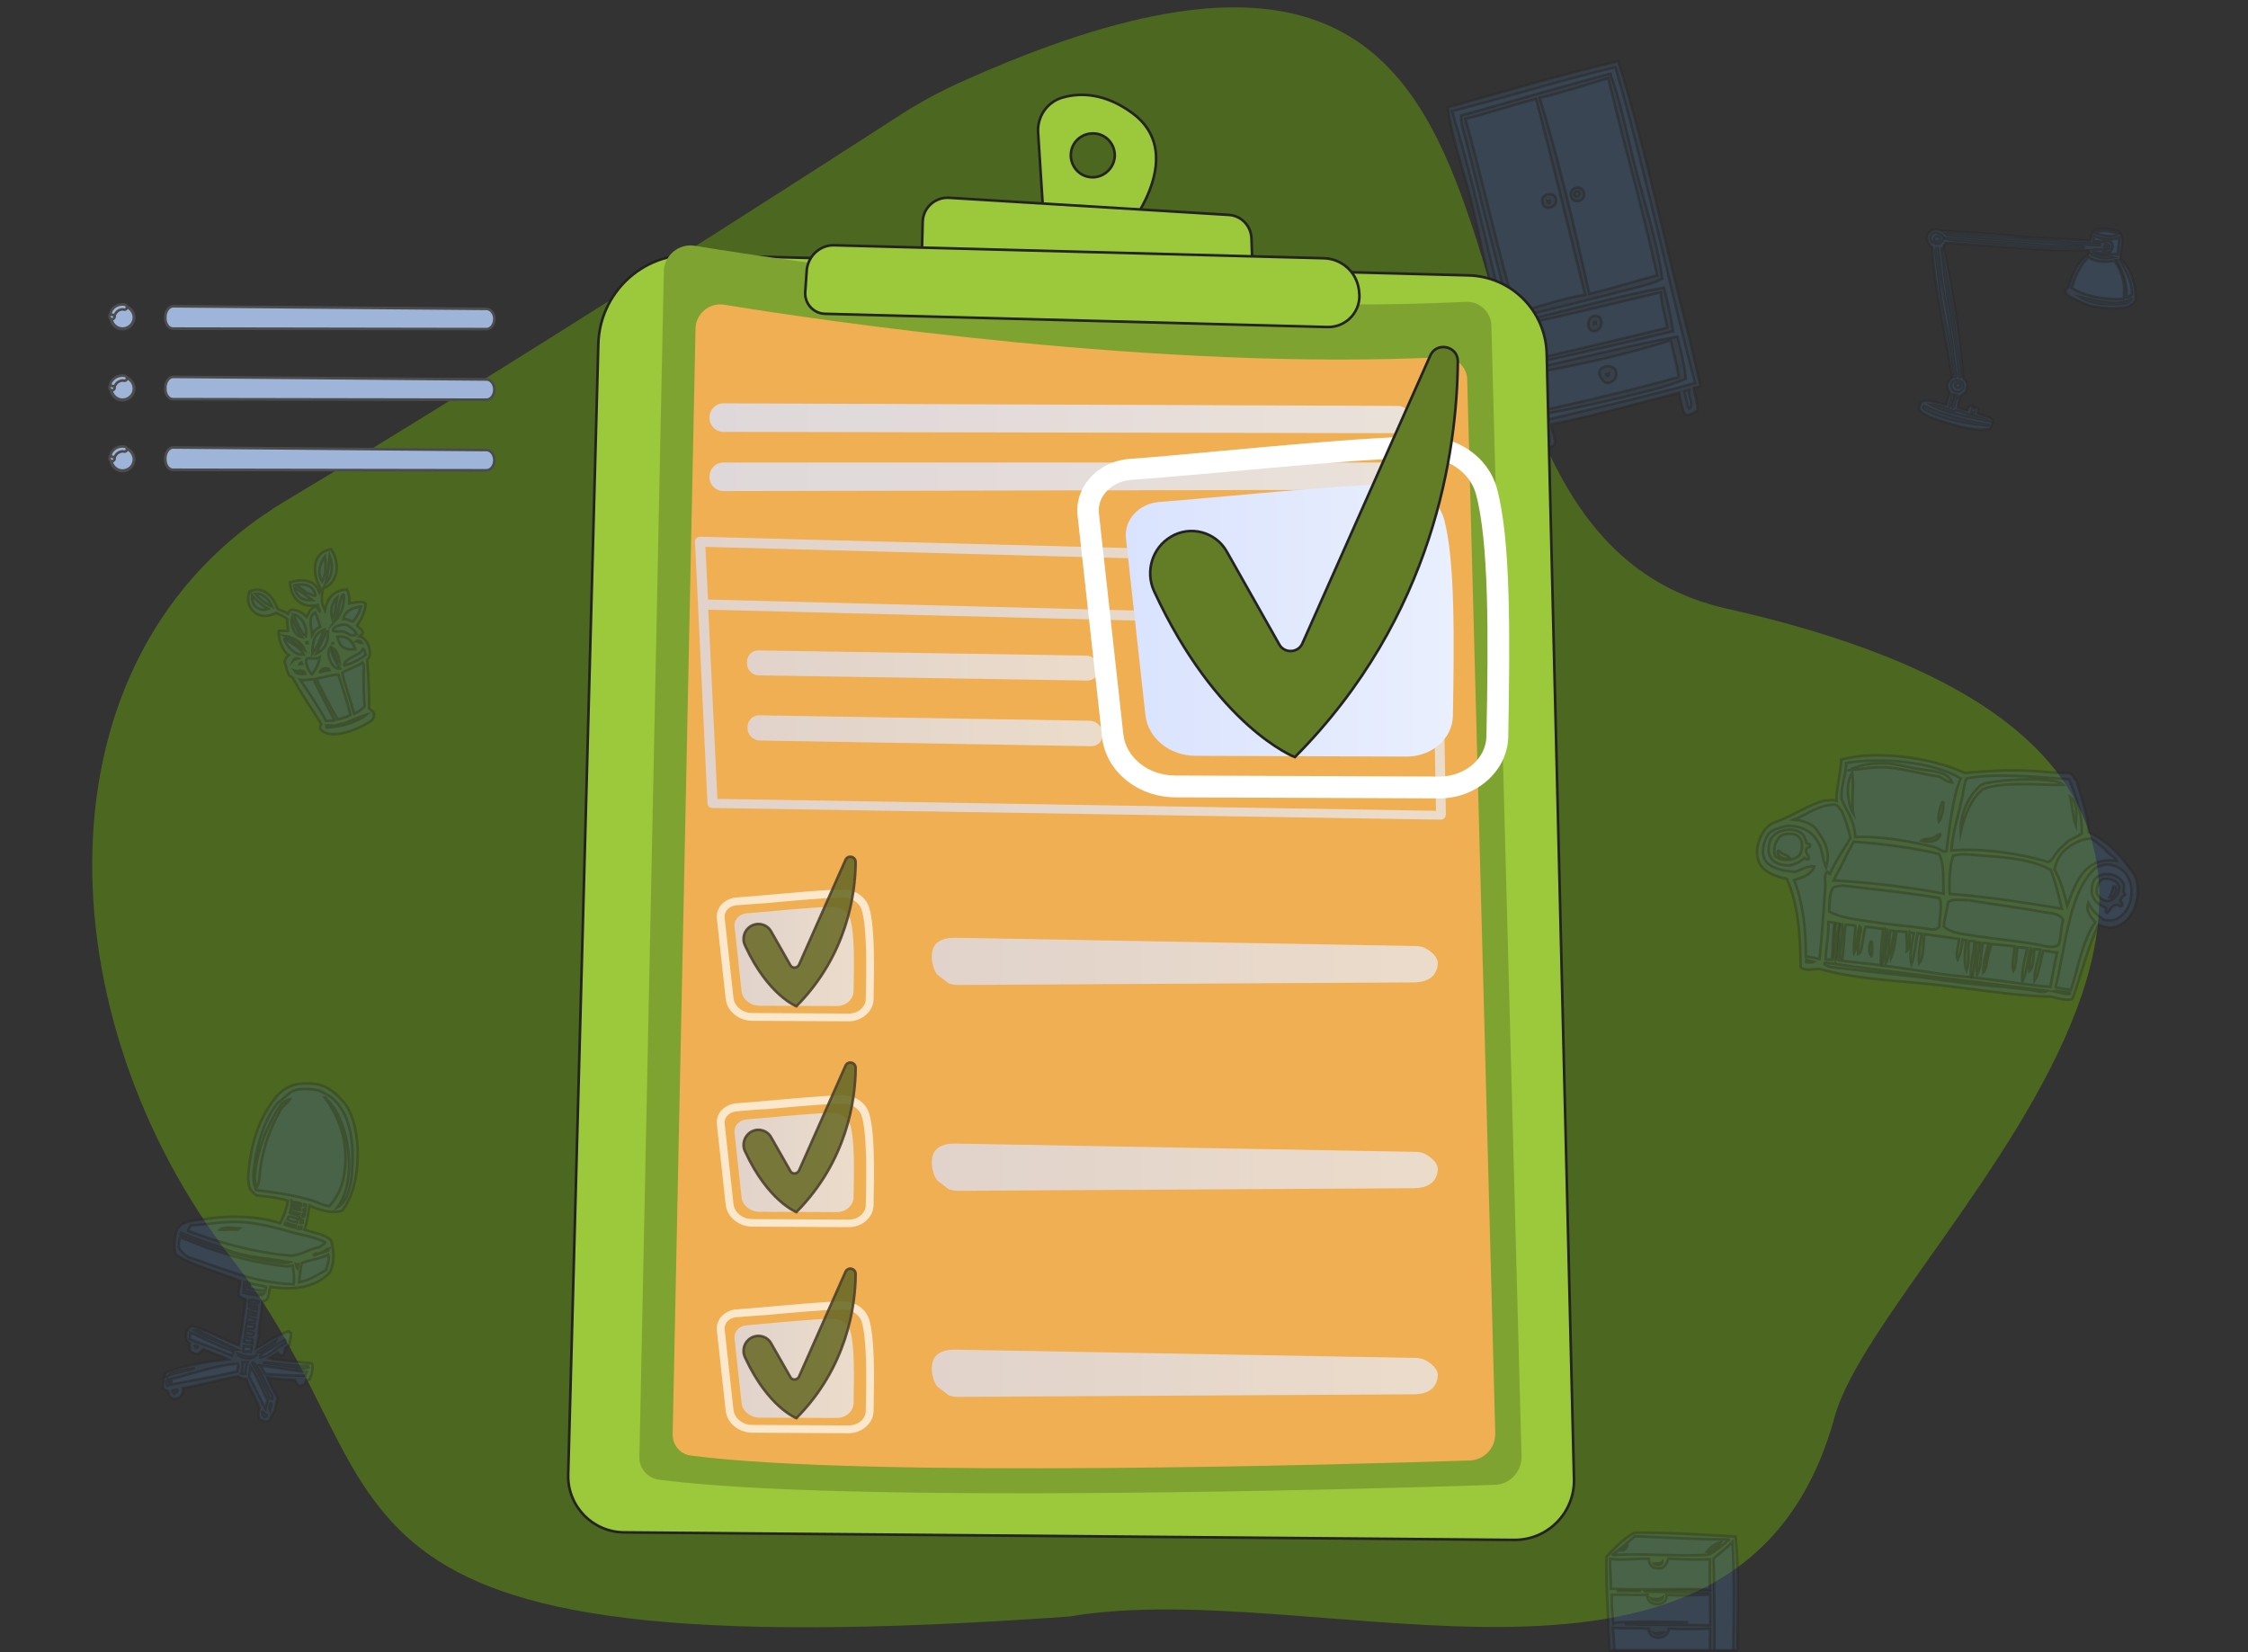 <svg width="796" height="585" viewBox="0 0 796 585" fill="none" xmlns="http://www.w3.org/2000/svg">
<rect x="0" y="0" width="796" height="585" fill="#333333" stroke="none"/>
<path opacity="0.39" d="M339.495 29.406C332.224 32.715 325.322 36.482 318.604 40.801C285.749 62.029 174.945 133.247 101.229 177.264C9.567 232.034 16.561 361.605 82.27 445.872C147.98 530.139 95.707 592.535 378.791 572.319C466.956 557.248 617.057 620.747 649.636 501.652C666.754 439.072 873.821 274.581 611.443 215.493C478.92 185.719 584.479 -81.51 339.495 29.406Z" fill="#73BA00"/>
<g opacity="0.54">
<path opacity="0.54" fill-rule="evenodd" clip-rule="evenodd" d="M572.989 21.687C553.479 26.19 531.668 32.714 512.618 38.044C513.906 47.509 517.035 56.791 519.612 66.164C522.281 75.537 523.937 85.278 526.33 94.743C531.208 113.857 535.073 133.339 540.779 151.718C541.423 152.453 543.356 150.891 544 151.626C544.736 154.015 545.104 156.864 546.209 158.61C547.497 158.885 550.074 158.242 550.534 157.139C550.994 155.302 549.246 152.269 549.338 150.247C564.246 147.215 579.431 142.988 594.616 139.036C594.984 141.334 595.629 145.193 596.825 146.939C598.574 147.031 600.322 146.02 601.058 145.101C601.15 142.804 600.23 140.047 599.678 137.382C600.966 137.106 601.427 137.198 602.071 136.371C600.782 131.317 599.31 123.966 597.837 118.268C589.647 86.748 582.652 52.196 572.989 21.687Z" fill="#425F7F" stroke="#232323" stroke-width="0.919" stroke-miterlimit="10"/>
<path opacity="0.54" fill-rule="evenodd" clip-rule="evenodd" d="M514.18 39.331C525.223 75.997 531.85 113.765 542.709 149.788C562.404 145.193 580.442 140.966 600.228 135.636C590.381 98.419 582.834 60.926 571.975 23.8C552.464 28.487 533.322 34.46 514.18 39.331ZM596.915 134.074C593.05 135.82 588.448 137.198 584.031 138.301C570.502 141.793 555.961 145.009 543.077 147.215C541.881 142.62 540.5 136.463 539.856 131.685C539.764 131.409 539.672 131.225 539.856 131.133C558.078 127.366 576.116 122.403 593.97 119.187C594.982 123.506 596.639 129.571 596.915 134.074ZM592.405 117.257C574.091 121.76 556.882 125.436 539.12 129.571C538.108 124.425 535.071 118.176 535.991 114.317C553.661 110.365 572.159 104.943 589.184 101.819C590.473 106.597 591.761 112.479 592.405 117.257ZM588.632 98.695C584.859 100.624 580.165 101.635 575.748 102.738C562.404 106.138 547.771 109.998 535.255 112.662C529.733 92.813 524.487 70.667 519.057 49.531C518.321 46.682 517.125 43.834 517.401 40.893C533.69 36.39 552.74 30.693 569.858 26.19C569.95 26.19 570.134 26.098 570.226 26.098C573.723 35.931 575.932 46.407 578.417 56.791C582.006 70.942 586.7 84.91 588.632 98.695Z" fill="#425F7F" stroke="#232323" stroke-width="0.919" stroke-miterlimit="10"/>
<path opacity="0.54" fill-rule="evenodd" clip-rule="evenodd" d="M545.195 34.644C552.005 57.158 557.711 81.419 562.773 104.025C571.147 102.095 578.602 99.614 586.793 97.5C581.731 74.159 575.013 51.093 569.491 27.66C561.576 30.05 553.754 32.623 545.195 34.644ZM556.239 69.472C556.055 68.37 556.331 67.635 556.975 66.991C558.171 65.98 559.828 66.44 560.472 67.267C562.589 71.035 557.067 72.781 556.239 69.472Z" fill="#425F7F" stroke="#232323" stroke-width="0.919" stroke-miterlimit="10"/>
<path opacity="0.54" fill-rule="evenodd" clip-rule="evenodd" d="M518.879 42.087C525.229 64.969 530.383 88.77 536.825 110.641C545.2 108.711 553.115 105.586 561.305 104.392C555.415 80.959 549.894 57.709 543.912 35.011C535.353 37.217 526.886 40.158 518.879 42.087ZM550.63 69.564C552.654 73.332 546.212 75.629 546.028 70.942C546.028 68.829 549.433 67.91 550.63 69.564Z" fill="#425F7F" stroke="#232323" stroke-width="0.919" stroke-miterlimit="10"/>
<path opacity="0.54" fill-rule="evenodd" clip-rule="evenodd" d="M557.988 69.564C559 69.38 559.46 68.921 559.092 68.002C558.08 67.267 556.883 68.645 557.988 69.564Z" fill="#425F7F" stroke="#232323" stroke-width="0.919" stroke-miterlimit="10"/>
<path opacity="0.54" fill-rule="evenodd" clip-rule="evenodd" d="M547.954 71.218C548.046 71.677 548.23 71.953 548.69 71.769C548.69 71.494 548.875 71.402 548.69 71.034C548.414 71.034 548.23 71.126 547.954 71.218Z" fill="#425F7F" stroke="#232323" stroke-width="0.919" stroke-miterlimit="10"/>
<path opacity="0.54" fill-rule="evenodd" clip-rule="evenodd" d="M537.738 115.235C537.553 115.327 537.645 115.603 537.738 115.787C538.75 119.83 539.762 123.782 540.775 127.825C556.88 124.057 573.445 120.198 590.379 116.062C589.643 111.927 588.17 107.241 588.078 103.473C571.513 107.424 554.579 111.56 537.738 115.235ZM564.702 117.257C560.561 117.165 562.494 109.814 566.451 112.295C567.739 114.5 566.911 116.614 564.702 117.257Z" fill="#425F7F" stroke="#232323" stroke-width="0.919" stroke-miterlimit="10"/>
<path opacity="0.54" fill-rule="evenodd" clip-rule="evenodd" d="M564.429 114.133C564.429 114.225 564.429 114.317 564.337 114.317C564.337 114.409 564.429 114.593 564.429 114.685C564.613 114.593 564.798 114.593 564.982 114.593C564.89 114.409 564.89 114.225 564.89 114.041C564.705 114.041 564.521 114.041 564.429 114.133Z" fill="#425F7F" stroke="#232323" stroke-width="0.919" stroke-miterlimit="10"/>
<path opacity="0.54" fill-rule="evenodd" clip-rule="evenodd" d="M541.975 132.236C541.791 132.328 541.883 132.603 541.975 132.787C542.987 137.014 544.46 141.517 545.104 145.561C561.301 142.069 578.603 137.933 594.432 133.522C593.972 129.479 592.408 124.701 591.671 120.473C575.014 125.711 558.54 129.295 541.975 132.236ZM568.388 135.452C567.467 134.809 566.731 133.798 566.271 132.42C566.087 129.387 570.412 128.928 571.885 130.766C573.265 133.247 571.333 136.004 568.388 135.452Z" fill="#425F7F" stroke="#232323" stroke-width="0.919" stroke-miterlimit="10"/>
<path opacity="0.54" fill-rule="evenodd" clip-rule="evenodd" d="M569.304 133.155C569.396 132.879 569.672 132.695 569.672 132.328C569.396 132.42 569.119 132.511 568.751 132.511C568.843 132.971 569.027 133.247 569.304 133.155Z" fill="#425F7F" stroke="#232323" stroke-width="0.919" stroke-miterlimit="10"/>
<path opacity="0.54" fill-rule="evenodd" clip-rule="evenodd" d="M545.842 151.258C546.486 152.82 546.486 155.577 547.59 156.496C547.774 156.496 547.958 156.404 548.143 156.404C548.143 154.75 547.59 152.729 547.498 150.891C546.946 150.983 546.394 151.074 545.842 151.258Z" fill="#425F7F" stroke="#232323" stroke-width="0.919" stroke-miterlimit="10"/>
<path opacity="0.54" fill-rule="evenodd" clip-rule="evenodd" d="M598.117 138.117C597.565 138.301 596.921 138.393 596.369 138.577C597.013 140.506 597.289 143.079 598.117 144.734C599.958 143.539 597.565 139.955 598.117 138.117Z" fill="#425F7F" stroke="#232323" stroke-width="0.919" stroke-miterlimit="10"/>
</g>
<path d="M47.5 112.387C47.5 114.685 45.66 116.522 43.359 116.522C41.058 116.522 39.218 114.685 39.218 112.387C39.218 110.09 41.058 108.252 43.359 108.252C45.66 108.252 47.5 110.09 47.5 112.387Z" fill="#9EB4D8" stroke="#4C4C4C" stroke-width="0.919" stroke-miterlimit="10"/>
<path d="M47.413 112.388C47.413 114.593 45.573 116.339 43.364 116.339C41.155 116.339 39.407 114.501 39.407 112.296C39.407 110.09 41.247 108.344 43.456 108.344C45.573 108.436 47.413 110.182 47.413 112.388Z" fill="#9EB4D8" stroke="#4C4C4C" stroke-width="0.919" stroke-miterlimit="10"/>
<path d="M39.684 113.03C40.145 113.03 40.513 112.663 40.605 112.203C40.605 112.112 40.605 111.928 40.605 111.836C40.697 111.376 40.421 110.917 39.868 110.825C39.408 110.733 38.948 111.009 38.856 111.56C38.856 111.744 38.764 111.928 38.764 112.112C38.764 112.571 39.132 113.03 39.684 113.03Z" fill="#9EB4D8" stroke="#4C4C4C" stroke-width="0.919" stroke-miterlimit="10"/>
<path d="M40.051 111.56C40.419 111.56 40.695 111.376 40.879 111.101C41.34 110.182 42.352 109.538 43.364 109.538C43.548 109.538 43.732 109.538 43.916 109.63C44.377 109.722 44.837 109.447 44.929 108.895C45.021 108.436 44.745 107.976 44.193 107.884C43.916 107.792 43.64 107.792 43.364 107.792C41.616 107.792 40.051 108.711 39.315 110.274C39.131 110.733 39.223 111.284 39.683 111.468C39.775 111.56 39.959 111.56 40.051 111.56Z" fill="#9EB4D8" stroke="#4C4C4C" stroke-width="0.919" stroke-miterlimit="10"/>
<path d="M47.5 137.567C47.5 139.864 45.66 141.702 43.359 141.702C41.058 141.702 39.218 139.864 39.218 137.567C39.218 135.269 41.058 133.431 43.359 133.431C45.66 133.339 47.5 135.269 47.5 137.567Z" fill="#9EB4D8" stroke="#4C4C4C" stroke-width="0.919" stroke-miterlimit="10"/>
<path d="M47.413 137.567C47.413 139.772 45.573 141.518 43.364 141.518C41.155 141.518 39.407 139.68 39.407 137.475C39.407 135.269 41.247 133.523 43.456 133.523C45.573 133.523 47.413 135.269 47.413 137.567Z" fill="#9EB4D8" stroke="#4C4C4C" stroke-width="0.919" stroke-miterlimit="10"/>
<path d="M39.684 138.209C40.145 138.209 40.513 137.842 40.605 137.382C40.605 137.291 40.605 137.107 40.605 137.015C40.697 136.555 40.421 136.096 39.868 136.004C39.408 135.912 38.948 136.188 38.856 136.739C38.856 136.923 38.764 137.107 38.764 137.291C38.764 137.75 39.132 138.118 39.684 138.209Z" fill="#9EB4D8" stroke="#4C4C4C" stroke-width="0.919" stroke-miterlimit="10"/>
<path d="M40.051 136.739C40.419 136.739 40.695 136.555 40.879 136.28C41.339 135.361 42.352 134.809 43.364 134.717C43.548 134.717 43.732 134.717 43.916 134.809C44.376 134.901 44.836 134.626 44.928 134.074C45.02 133.615 44.744 133.155 44.192 133.063C43.916 132.971 43.64 132.971 43.364 132.971C41.615 132.971 40.051 133.89 39.222 135.453C39.038 135.912 39.13 136.463 39.591 136.647C39.775 136.647 39.959 136.739 40.051 136.739Z" fill="#9EB4D8" stroke="#4C4C4C" stroke-width="0.919" stroke-miterlimit="10"/>
<path d="M47.5 162.653C47.5 164.95 45.66 166.788 43.359 166.788C41.058 166.788 39.218 164.95 39.218 162.653C39.218 160.356 41.058 158.518 43.359 158.518C45.66 158.518 47.5 160.356 47.5 162.653Z" fill="#9EB4D8" stroke="#4C4C4C" stroke-width="0.919" stroke-miterlimit="10"/>
<path d="M47.413 162.653C47.413 164.859 45.573 166.605 43.364 166.605C41.155 166.605 39.407 164.767 39.407 162.562C39.407 160.356 41.247 158.61 43.456 158.61C45.573 158.61 47.413 160.448 47.413 162.653Z" fill="#9EB4D8" stroke="#4C4C4C" stroke-width="0.919" stroke-miterlimit="10"/>
<path d="M39.684 163.296C40.145 163.296 40.513 162.929 40.605 162.469C40.605 162.377 40.605 162.193 40.605 162.101C40.697 161.642 40.421 161.183 39.868 161.091C39.408 160.999 38.948 161.274 38.856 161.826C38.856 162.01 38.764 162.193 38.764 162.377C38.764 162.837 39.132 163.204 39.684 163.296Z" fill="#9EB4D8" stroke="#4C4C4C" stroke-width="0.919" stroke-miterlimit="10"/>
<path d="M40.051 161.826C40.419 161.826 40.695 161.642 40.879 161.367C41.34 160.448 42.352 159.896 43.364 159.805C43.548 159.805 43.732 159.805 43.916 159.896C44.377 159.988 44.837 159.713 44.929 159.161C45.021 158.702 44.745 158.242 44.193 158.15C43.916 158.059 43.64 158.059 43.364 158.059C41.616 158.059 40.051 158.978 39.315 160.54C39.131 160.999 39.223 161.551 39.683 161.734C39.775 161.734 39.959 161.826 40.051 161.826Z" fill="#9EB4D8" stroke="#4C4C4C" stroke-width="0.919" stroke-miterlimit="10"/>
<path d="M58.543 112.204V112.939C58.635 114.869 59.832 116.339 61.212 116.339L172.293 116.523C173.765 116.523 175.053 114.961 175.053 112.939C175.053 111.009 173.857 109.447 172.385 109.355L61.304 108.436C59.832 108.436 58.543 110.182 58.543 112.204Z" fill="#9EB4D8" stroke="#4C4C4C" stroke-width="0.919" stroke-miterlimit="10"/>
<path d="M58.543 137.199V137.934C58.635 139.864 59.832 141.334 61.212 141.334L172.293 141.518C173.765 141.518 175.053 139.956 175.053 137.934C175.053 136.004 173.857 134.442 172.385 134.35L61.304 133.431C59.832 133.431 58.543 135.177 58.543 137.199Z" fill="#9EB4D8" stroke="#4C4C4C" stroke-width="0.919" stroke-miterlimit="10"/>
<path d="M58.543 162.194V162.929C58.635 164.859 59.832 166.329 61.212 166.329L172.293 166.513C173.765 166.513 175.053 164.951 175.053 162.929C175.053 160.999 173.857 159.437 172.385 159.345L61.304 158.426C59.832 158.426 58.543 160.172 58.543 162.194Z" fill="#9EB4D8" stroke="#4C4C4C" stroke-width="0.919" stroke-miterlimit="10"/>
<path d="M245.088 90.24L519.982 97.5C535.167 97.868 547.315 110.09 547.683 125.252L557.346 523.707C557.622 535.561 548.051 545.302 536.179 545.21L220.976 542.545C209.841 542.453 200.914 533.264 201.19 522.144L211.865 121.668C212.417 103.841 227.234 89.689 245.088 90.24Z" fill="#9CC83B" stroke="#232323" stroke-width="0.919" stroke-miterlimit="10"/>
<path d="M246.01 87.024C283.375 93.089 412.033 112.203 518.972 106.873C523.849 106.598 527.991 110.457 528.083 115.328L538.758 515.528C538.942 521.041 534.617 525.636 529.095 525.728C484.184 527.198 299.02 532.528 233.31 523.89C229.353 523.339 226.316 519.939 226.408 515.895L235.059 96.03C235.243 90.332 240.397 86.105 246.01 87.024Z" fill="#7FA331"/>
<path d="M256.406 107.884C291.285 113.582 411.292 131.409 510.961 126.447C515.47 126.263 519.336 129.755 519.52 134.258L529.459 507.533C529.551 512.679 525.594 516.907 520.44 517.09C478.474 518.469 305.918 523.431 244.626 515.344C240.852 514.885 238.184 511.669 238.184 507.901L246.282 116.339C246.374 111.101 251.16 107.057 256.406 107.884Z" fill="#F1AF53"/>
<path d="M400.989 40.066C391.234 32.898 382.583 32.807 376.509 34.461C370.895 35.931 367.214 41.169 367.582 46.958L369.422 75.629L400.529 79.213C400.529 79.121 420.131 54.126 400.989 40.066ZM386.724 62.764C382.399 62.672 379.086 59.088 379.178 54.769C379.27 50.45 382.859 47.142 387.184 47.234C391.51 47.326 394.823 50.91 394.731 55.229C394.547 59.456 390.957 62.856 386.724 62.764Z" fill="#9CC83B" stroke="#232323" stroke-width="0.919" stroke-miterlimit="10"/>
<path d="M326.353 92.906L326.721 78.57C326.813 73.608 331.046 69.749 336.016 70.024L435.132 76.089C439.55 76.365 442.955 79.949 443.139 84.36L443.599 98.144L326.353 92.906Z" fill="#9CC83B" stroke="#232323" stroke-width="0.919" stroke-miterlimit="10"/>
<path d="M295.431 86.84L468.816 91.435C475.074 91.619 480.227 96.213 481.148 102.37L481.24 103.197C482.252 109.906 476.914 115.971 470.012 115.787L292.118 111.1C288.069 111.009 284.848 107.517 285.124 103.381L285.676 95.478C286.228 90.516 290.461 86.656 295.431 86.84Z" fill="#9CC83B" stroke="#232323" stroke-width="0.919" stroke-miterlimit="10"/>
<g opacity="0.89">
<g opacity="0.89">
<path opacity="0.89" d="M511.977 288.457L510.32 198.676C510.32 197.757 509.584 197.022 508.572 196.93L247.85 190.038C247.39 190.038 246.93 190.222 246.562 190.589C246.194 190.957 246.01 191.416 246.102 191.876L250.519 284.505C250.519 285.424 251.348 286.068 252.268 286.068L510.136 290.203C511.057 290.203 511.885 289.56 511.885 288.549C512.069 288.549 512.069 288.549 511.977 288.457ZM506.915 200.514L507.283 218.893L250.703 212.276L249.783 193.622L506.915 200.514ZM254.017 282.851L250.795 215.86L507.283 222.385L508.48 287.078L254.017 282.851Z" fill="url(#paint0_linear_20_1840)"/>
<path opacity="0.89" d="M268.652 239.11L385.071 240.948C387.371 240.948 389.12 239.11 389.028 236.813V236.353C388.936 234.056 386.911 232.126 384.61 232.126L268.56 230.288C266.26 230.288 264.511 232.034 264.511 234.331V234.791C264.511 237.18 266.352 239.11 268.652 239.11Z" fill="url(#paint1_linear_20_1840)"/>
<path opacity="0.89" d="M385.895 255.191L268.833 253.261C266.532 253.261 264.692 255.099 264.692 257.396V257.856C264.692 260.153 266.624 262.083 268.925 262.175L386.448 264.196C388.748 264.196 390.589 262.359 390.405 259.969V259.51C390.221 257.121 388.196 255.191 385.895 255.191Z" fill="url(#paint2_linear_20_1840)"/>
<path opacity="0.89" d="M481.979 242.51C484.464 242.51 486.212 240.58 486.028 238.191C485.752 235.71 483.636 233.78 481.151 233.688L429.982 232.861C427.589 232.861 425.749 234.791 425.933 237.18C426.117 239.569 428.233 241.591 430.626 241.683L481.979 242.51Z" fill="url(#paint3_linear_20_1840)"/>
<path opacity="0.89" d="M488.143 261.348C487.867 258.866 485.75 256.845 483.265 256.753L431.636 255.926C429.152 255.926 427.311 257.856 427.495 260.337C427.679 262.818 429.796 264.84 432.281 264.931L484.094 265.85C486.578 265.85 488.419 263.829 488.143 261.348Z" fill="url(#paint4_linear_20_1840)"/>
</g>
<path opacity="0.89" d="M499.366 148.777C499.366 151.35 497.341 153.372 494.948 153.372L256.13 152.912C253.461 152.912 251.253 150.707 251.253 148.042V147.674C251.253 145.009 253.461 142.804 256.13 142.804L495.04 143.723C497.433 143.723 499.458 145.836 499.366 148.318V148.777Z" fill="url(#paint5_linear_20_1840)"/>
<path opacity="0.89" d="M499.182 168.81C499.182 171.383 497.157 173.405 494.764 173.405L256.13 173.864C253.461 173.864 251.253 171.751 251.253 168.994V168.627C251.253 165.962 253.461 163.756 256.13 163.756H494.856C497.249 163.756 499.274 165.778 499.182 168.351V168.81Z" fill="url(#paint6_linear_20_1840)"/>
<g opacity="0.89">
<path opacity="0.89" d="M300.582 361.605H300.49L266.439 361.421C261.562 361.421 257.42 358.021 256.96 353.61L253.831 325.123C253.647 323.469 254.199 321.723 255.303 320.436C256.592 318.966 258.525 317.955 260.549 317.771C263.402 317.588 267.359 317.22 271.685 316.852C281.164 316.025 291.931 315.015 298.19 314.923C298.282 314.923 298.282 314.923 298.374 314.923C302.883 314.923 306.748 317.588 307.853 321.631C309.693 328.155 309.601 340.561 309.325 353.794C309.233 358.021 305.368 361.513 300.582 361.605ZM260.733 320.528C259.445 320.62 258.156 321.263 257.42 322.182C256.776 322.917 256.5 323.928 256.592 324.847L259.721 353.334C260.089 356.367 262.942 358.664 266.439 358.664L300.49 358.848C300.49 358.848 300.49 358.848 300.582 358.848C303.803 358.848 306.564 356.551 306.564 353.702C306.84 340.745 306.932 328.523 305.184 322.366C304.448 319.609 301.411 317.588 298.282 317.771C292.116 317.863 280.888 318.874 271.961 319.701C267.636 319.977 263.586 320.344 260.733 320.528Z" fill="white"/>
<path opacity="0.89" d="M264.418 323.377C271.596 322.825 287.149 321.171 294.512 321.079C297.641 320.987 300.402 322.917 301.138 325.582C302.611 330.82 302.426 341.296 302.242 350.945C302.15 353.886 299.574 356.183 296.26 356.183L269.02 356.091C265.706 356.091 262.854 353.794 262.577 350.853L260.093 328.063C259.817 325.674 261.749 323.56 264.418 323.377Z" fill="url(#paint7_linear_20_1840)"/>
<path opacity="0.89" d="M504.428 335.598C503.692 335.231 502.311 334.955 501.483 334.955L338.038 332.014C337.209 332.014 335.829 332.106 335.001 332.29C335.001 332.29 332.424 332.841 331.135 334.496C329.847 336.15 329.939 338.815 329.939 338.815C329.939 339.642 330.123 341.02 330.399 341.847L330.491 342.215C330.675 343.042 331.319 344.328 331.78 344.972L335.921 348.188C336.749 348.464 338.13 348.739 338.958 348.739L500.839 347.82C501.667 347.82 503.048 347.636 503.876 347.453C503.876 347.453 505.9 346.993 507.189 345.707C508.477 344.42 509.122 342.674 509.122 340.836C508.845 337.62 504.428 335.598 504.428 335.598Z" fill="url(#paint8_linear_20_1840)"/>
<path opacity="0.89" d="M265.891 327.879C268.376 326.409 271.689 327.236 273.07 329.809L279.88 341.755C280.524 342.95 282.273 342.858 282.917 341.571L299.39 304.446C300.219 302.608 302.98 303.16 302.98 305.273C302.888 316.576 299.943 338.171 281.997 356.275C281.997 356.275 271.965 352.415 263.867 334.863C262.578 332.29 263.499 329.258 265.891 327.879Z" fill="#46591C" stroke="#232323" stroke-width="0.919" stroke-miterlimit="10"/>
</g>
<g opacity="0.89">
<path opacity="0.89" d="M300.582 434.477H300.49L266.439 434.293C261.562 434.293 257.42 430.893 256.96 426.482L253.831 397.994C253.647 396.34 254.199 394.594 255.303 393.308C256.592 391.838 258.525 390.827 260.549 390.643C263.402 390.459 267.359 390.092 271.685 389.724C281.164 388.897 291.931 387.886 298.19 387.794C298.282 387.794 298.282 387.794 298.374 387.794C302.883 387.794 306.748 390.459 307.853 394.502C309.693 401.027 309.601 413.433 309.325 426.666C309.233 430.985 305.368 434.477 300.582 434.477ZM260.733 393.492C259.445 393.584 258.156 394.227 257.42 395.146C256.776 395.881 256.5 396.892 256.592 397.811L259.721 426.298C260.089 429.33 262.942 431.628 266.439 431.628L300.49 431.812C300.49 431.812 300.49 431.812 300.582 431.812C303.803 431.812 306.564 429.514 306.564 426.666C306.84 413.708 306.932 401.486 305.184 395.33C304.448 392.573 301.411 390.551 298.282 390.735C292.116 390.827 280.888 391.838 271.961 392.665C267.636 392.848 263.586 393.216 260.733 393.492Z" fill="white"/>
<path opacity="0.89" d="M264.418 396.341C271.596 395.789 287.149 394.135 294.512 394.043C297.641 393.951 300.402 395.881 301.138 398.546C302.611 403.784 302.426 414.26 302.242 423.909C302.15 426.85 299.574 429.147 296.26 429.147L269.02 429.055C265.706 429.055 262.854 426.758 262.577 423.817L260.093 401.027C259.817 398.638 261.749 396.524 264.418 396.341Z" fill="url(#paint9_linear_20_1840)"/>
<path opacity="0.89" d="M504.428 408.47C503.692 408.103 502.311 407.827 501.483 407.827L338.038 404.886C337.209 404.886 335.829 404.978 335.001 405.162C335.001 405.162 332.424 405.714 331.135 407.368C329.847 409.022 329.939 411.687 329.939 411.687C329.939 412.514 330.123 413.892 330.399 414.719L330.491 415.087C330.675 415.914 331.319 417.2 331.78 417.844L335.921 421.06C336.749 421.336 338.13 421.611 338.958 421.611L500.839 420.692C501.667 420.692 503.048 420.509 503.876 420.325C503.876 420.325 505.9 419.865 507.189 418.579C508.477 417.292 509.122 415.546 509.122 413.708C508.845 410.584 504.428 408.47 504.428 408.47Z" fill="url(#paint10_linear_20_1840)"/>
<path opacity="0.89" d="M265.891 400.751C268.376 399.281 271.689 400.108 273.07 402.681L279.88 414.628C280.524 415.822 282.273 415.73 282.917 414.444L299.39 377.318C300.219 375.48 302.98 376.032 302.98 378.145C302.888 389.448 299.943 411.044 281.997 429.147C281.997 429.147 271.965 425.287 263.867 407.735C262.578 405.254 263.499 402.222 265.891 400.751Z" fill="#46591C" stroke="#232323" stroke-width="0.919" stroke-miterlimit="10"/>
</g>
<g opacity="0.89">
<path opacity="0.89" d="M300.582 507.441H300.49L266.439 507.257C261.562 507.257 257.42 503.857 256.96 499.446L253.831 470.959C253.647 469.305 254.199 467.559 255.303 466.272C256.592 464.802 258.525 463.791 260.549 463.607C263.402 463.423 267.359 463.056 271.685 462.688C281.164 461.861 291.931 460.85 298.19 460.759C298.282 460.759 298.282 460.759 298.374 460.759C302.883 460.759 306.748 463.424 307.853 467.467C309.693 473.991 309.601 486.397 309.325 499.63C309.233 503.857 305.368 507.349 300.582 507.441ZM260.733 466.364C259.445 466.456 258.156 467.099 257.42 468.018C256.776 468.753 256.5 469.764 256.592 470.683L259.721 499.17C260.089 502.203 262.942 504.5 266.439 504.5L300.49 504.684C300.49 504.684 300.49 504.684 300.582 504.684C303.803 504.684 306.564 502.387 306.564 499.538C306.84 486.581 306.932 474.359 305.184 468.202C304.448 465.445 301.411 463.423 298.282 463.607C292.116 463.699 280.888 464.71 271.961 465.537C267.636 465.813 263.586 466.18 260.733 466.364Z" fill="white"/>
<path opacity="0.89" d="M264.418 469.213C271.596 468.661 287.149 467.007 294.512 466.916C297.641 466.824 300.402 468.753 301.138 471.418C302.611 476.656 302.426 487.132 302.242 496.781C302.15 499.722 299.574 502.019 296.26 502.019L269.02 501.927C265.706 501.927 262.854 499.63 262.577 496.689L260.093 473.899C259.817 471.51 261.749 469.397 264.418 469.213Z" fill="url(#paint11_linear_20_1840)"/>
<path opacity="0.89" d="M504.428 481.434C503.692 481.067 502.311 480.791 501.483 480.791L338.038 477.85C337.209 477.85 335.829 477.942 335.001 478.126C335.001 478.126 332.424 478.677 331.135 480.332C329.847 481.986 329.939 484.651 329.939 484.651C329.939 485.478 330.123 486.856 330.399 487.683L330.491 488.051C330.675 488.878 331.319 490.164 331.78 490.807L335.921 494.024C336.749 494.299 338.13 494.575 338.958 494.575L500.839 493.656C501.667 493.656 503.048 493.472 503.876 493.289C503.876 493.289 505.9 492.829 507.189 491.543C508.477 490.256 509.122 488.51 509.122 486.672C508.845 483.456 504.428 481.434 504.428 481.434Z" fill="url(#paint12_linear_20_1840)"/>
<path opacity="0.89" d="M265.891 473.715C268.376 472.245 271.689 473.072 273.07 475.645L279.88 487.591C280.524 488.786 282.273 488.694 282.917 487.408L299.39 450.282C300.219 448.444 302.98 448.996 302.98 451.109C302.888 462.412 299.943 484.008 281.997 502.111C281.997 502.111 271.965 498.251 263.867 480.699C262.578 478.126 263.499 475.094 265.891 473.715Z" fill="#46591C" stroke="#232323" stroke-width="0.919" stroke-miterlimit="10"/>
</g>
</g>
<path d="M509.948 282.667C509.856 282.667 509.764 282.667 509.672 282.667L416.169 282.3C402.733 282.208 391.505 273.018 390.217 260.888L381.566 182.594C381.014 177.908 382.486 173.313 385.615 169.637C389.112 165.502 394.358 162.837 400.064 162.469C407.978 161.918 418.838 160.907 430.71 159.804C456.754 157.415 486.204 154.75 503.506 154.474C503.598 154.474 503.782 154.474 503.874 154.474C516.298 154.383 526.973 161.918 530.01 172.761C534.98 190.773 534.704 224.774 534.06 261.072C533.692 272.926 522.924 282.575 509.948 282.667ZM400.524 169.913C396.843 170.188 393.53 171.843 391.413 174.416C389.664 176.529 388.836 179.102 389.112 181.675L397.763 259.969C398.683 268.24 406.598 274.58 416.169 274.58L509.672 274.948C509.764 274.948 509.764 274.948 509.856 274.948C518.783 274.856 526.145 268.607 526.329 260.796C527.065 225.141 527.249 191.692 522.556 174.691C520.439 167.156 512.341 161.642 503.506 162.01C486.48 162.285 455.834 165.134 431.262 167.34C419.298 168.351 408.439 169.361 400.524 169.913Z" fill="white"/>
<path d="M410.556 177.724C430.158 176.253 472.86 171.751 493.107 171.383C501.666 171.199 509.212 176.345 511.329 183.789C515.286 198.216 514.918 226.979 514.458 253.537C514.274 261.531 507.004 267.872 498.077 267.872L423.348 267.596C414.145 267.596 406.507 261.348 405.586 253.169L398.684 190.589C397.948 184.064 403.286 178.275 410.556 177.724Z" fill="url(#paint13_linear_20_1840)"/>
<path d="M414.604 190.038C421.506 185.903 430.433 188.292 434.391 195.276L452.981 228.174C454.821 231.482 459.699 231.207 461.171 227.807L506.45 125.896C508.659 120.841 516.297 122.496 516.205 128.009C515.929 159.161 508.015 218.25 458.503 268.056C458.503 268.056 430.986 257.58 408.622 209.244C405.493 202.26 407.978 193.989 414.604 190.038Z" fill="#627D25" stroke="#232323" stroke-width="0.919" stroke-miterlimit="10"/>
<g opacity="0.54">
<path opacity="0.54" fill-rule="evenodd" clip-rule="evenodd" d="M739.641 294.707C739.273 287.723 736.788 282.393 735.223 276.328C733.935 275.593 734.211 273.663 732.002 273.663C728.965 273.755 725.192 273.387 721.971 273.111C712.216 272.284 703.841 273.02 695.651 273.663C684.331 268.333 664.084 265.392 651.936 268.976C651.936 273.479 650.188 278.441 650.28 283.587C648.807 282.944 647.243 283.495 645.77 283.495C640.893 284.874 635.831 288.09 631.137 290.112C629.665 290.755 627.824 291.215 626.812 291.95C623.407 294.339 620.738 301.139 622.947 305.458C624.511 308.583 628.192 310.329 632.702 311.156C636.659 319.794 637.487 330.821 637.58 342.492C639.512 343.962 641.997 343.043 644.298 343.043C656.078 346.443 669.33 347.086 682.766 348.373C696.939 349.751 713.044 352.692 726.297 352.876C728.413 353.427 731.818 354.438 733.843 353.703C736.972 345.065 739.273 335.324 743.046 327.421C744.242 327.972 745.807 328.34 747.555 328.432C754.826 327.697 759.151 317.68 755.838 309.869C751.605 303.804 747.003 298.107 739.641 294.707Z" fill="#425F7F" stroke="#232323" stroke-width="0.919" stroke-miterlimit="10"/>
<path opacity="0.54" fill-rule="evenodd" clip-rule="evenodd" d="M653.779 270.17C653.503 274.765 651.754 278.717 652.122 282.944C653.871 287.355 656.816 290.663 656.908 296.36C665.283 295.901 676.878 297.922 685.069 299.944C686.449 300.312 687.922 301.874 689.21 301.414C690.407 292.96 691.419 282.025 694.272 275.592C684.149 269.619 666.111 268.057 653.779 270.17ZM655.803 273.662C656.632 277.889 655.435 283.771 656.264 287.998C654.331 284.873 653.227 277.614 655.803 273.662ZM680.375 297.647C681.388 296.82 682.768 297.187 683.965 296.82C685.161 296.452 685.897 295.809 686.818 295.258C687.002 295.258 687.094 295.349 687.094 295.441C686.265 297.922 683.228 298.474 680.375 297.647ZM686.541 290.847C686.081 289.009 687.002 285.609 687.738 284.046C687.922 284.046 688.106 284.046 688.198 284.138C688.198 286.068 687.738 289.193 686.541 290.847ZM667.215 270.262C671.725 270.354 676.418 271.916 680.744 272.468C684.977 273.019 690.039 273.479 691.235 277.062C689.118 276.787 688.106 275.684 686.633 274.949C681.02 274.214 675.222 272.468 669.516 271.824C664.086 271.181 659.209 272.376 654.791 272.652C658.104 270.906 662.338 270.17 667.215 270.262Z" fill="#425F7F" stroke="#232323" stroke-width="0.919" stroke-miterlimit="10"/>
<path opacity="0.54" fill-rule="evenodd" clip-rule="evenodd" d="M732.278 275.868C720.223 275.041 706.694 273.663 696.387 275.592C695.558 277.155 695.374 279.176 695.006 281.29C693.718 287.814 691.509 294.155 690.957 301.139C701.54 300.128 715.529 302.242 725.284 305.182C726.941 304.539 727.401 302.793 728.505 301.507C729.61 300.22 730.898 299.209 732.002 298.015C733.567 296.912 735.592 296.269 737.156 295.074C737.248 287.355 734.947 281.566 732.647 275.868C732.555 275.868 732.371 275.868 732.278 275.868ZM702.185 279.36C698.135 282.668 695.743 288.09 694.27 294.615C694.086 287.355 697.491 281.29 701.448 277.982C701.909 277.89 702.277 277.706 702.461 277.43C708.351 276.236 714.885 275.776 721.879 275.96C724.916 276.419 728.873 276.144 730.53 277.89C720.775 277.982 709.823 276.603 702.185 279.36ZM735.039 292.225C733.935 289.285 733.843 285.517 733.107 282.209C735.776 284.047 735.223 288.55 735.039 292.225Z" fill="#425F7F" stroke="#232323" stroke-width="0.919" stroke-miterlimit="10"/>
<path opacity="0.54" fill-rule="evenodd" clip-rule="evenodd" d="M649.453 284.874C643.471 285.149 639.974 288.366 635.28 290.204C638.41 290.479 640.71 291.49 642.459 292.777C645.128 296.361 648.625 300.772 646.6 307.112C645.312 304.447 645.312 300.772 643.839 298.198C641.907 294.798 638.41 292.225 632.612 292.409C630.219 293.052 627.826 293.604 626.17 295.258C624.605 297.739 623.501 301.415 624.789 304.08C626.262 307.204 630.863 308.399 635.649 308.674C637.857 308.031 640.066 306.377 642.459 306.745C641.262 309.777 638.225 310.696 635.28 311.615C638.317 319.334 639.514 328.524 639.422 338.724C641.262 338.816 642.735 339.275 644.299 339.551C645.128 330.821 645.772 322.367 646.324 313.912C646.416 312.075 645.772 310.053 646.876 308.674C647.705 308.583 647.336 309.41 647.981 309.41C650.005 304.723 652.766 300.863 655.251 296.728C654.515 293.328 653.41 290.112 652.122 287.079C651.202 286.344 651.11 285.058 649.453 284.874ZM639.698 300.404C638.962 302.426 640.71 302.426 640.434 304.172C639.79 304.539 639.238 303.896 638.87 303.712C637.581 305.091 635.833 305.918 633.808 306.377C627.55 306.561 624.789 302.885 626.998 297.188C628.746 293.604 636.109 292.133 638.87 296.085C639.054 296.912 639.606 297.555 639.606 298.474C639.882 298.842 640.894 298.566 640.894 299.301C640.986 300.22 639.974 299.944 639.698 300.404Z" fill="#425F7F" stroke="#232323" stroke-width="0.919" stroke-miterlimit="10"/>
<path opacity="0.54" fill-rule="evenodd" clip-rule="evenodd" d="M745.344 300.588C743.688 299.393 742.307 297.923 740.375 296.912C737.614 296.912 734.853 298.199 732.46 299.945C729.883 301.691 728.227 304.356 727.491 307.848C729.607 311.615 730.896 316.026 732 320.621C735.129 311.983 738.258 303.345 749.486 304.723C748.842 303.253 746.173 302.334 745.344 300.588Z" fill="#425F7F" stroke="#232323" stroke-width="0.919" stroke-miterlimit="10"/>
<path opacity="0.54" fill-rule="evenodd" clip-rule="evenodd" d="M745.434 306.101C744.237 306.377 743.317 306.837 742.213 307.112C732.641 315.383 731.629 334.221 727.856 349.568C729.512 350.027 731.629 350.027 733.286 350.486C735.955 342.216 737.519 332.659 741.937 326.502C740.464 324.848 738.347 322.459 739.452 319.61C740.74 322.091 742.489 324.205 745.158 325.675C746.446 325.859 747.642 325.951 748.655 325.675C757.214 322.734 757.306 306.01 745.434 306.101ZM752.428 316.945C751.508 317.129 751.324 318.14 750.771 318.783C751.048 319.334 751.968 319.978 751.232 320.805C750.679 321.172 750.403 320.345 749.575 320.437C747.642 320.345 747.366 322.367 746.17 323.194C745.342 323.102 745.618 322.275 745.71 321.448C742.673 320.069 740.004 318.231 740.832 313.637C741.476 307.847 750.403 308.399 752.06 313.177C752.244 313.729 752.06 314.556 751.968 315.475C751.876 316.118 752.888 316.577 752.428 316.945Z" fill="#425F7F" stroke="#232323" stroke-width="0.919" stroke-miterlimit="10"/>
<path opacity="0.54" fill-rule="evenodd" clip-rule="evenodd" d="M633.07 295.258C629.481 295.074 627.456 299.761 628.561 303.069C631.045 305.275 636.291 304.723 637.58 302.15C638.96 298.383 637.58 294.707 633.07 295.258ZM629.665 301.231C629.757 301.231 629.849 301.231 630.033 301.231C630.769 302.518 633.162 302.61 633.898 303.988C631.874 304.632 628.745 303.253 629.665 301.231Z" fill="#425F7F" stroke="#232323" stroke-width="0.919" stroke-miterlimit="10"/>
<path opacity="0.54" fill-rule="evenodd" clip-rule="evenodd" d="M656.348 298.015C653.863 302.426 651.747 307.204 649.262 311.707C661.778 312.442 676.319 314.096 688.191 316.394C688.007 311.431 688.467 305.918 686.626 302.334C677.791 300.22 666.196 298.658 656.348 298.015Z" fill="#425F7F" stroke="#232323" stroke-width="0.919" stroke-miterlimit="10"/>
<path opacity="0.54" fill-rule="evenodd" clip-rule="evenodd" d="M703.38 303.069C699.239 302.793 695.006 301.966 691.601 302.977C690.312 306.561 690.128 312.718 690.404 316.486C703.933 317.496 717.829 319.702 730.069 321.724C728.965 316.945 727.768 312.35 726.204 308.031C720.866 304.815 711.755 303.528 703.38 303.069Z" fill="#425F7F" stroke="#232323" stroke-width="0.919" stroke-miterlimit="10"/>
<path opacity="0.54" fill-rule="evenodd" clip-rule="evenodd" d="M744.883 311.156C743.134 311.707 742.306 313.912 742.398 316.21C743.134 317.68 744.239 318.691 746.263 319.058C748.656 318.599 750.037 317.037 750.405 314.188C750.037 312.074 747.552 310.972 744.883 311.156ZM746.908 317.68C747.552 316.669 748.012 315.291 748.288 313.82C748.564 313.82 748.84 313.912 749.116 313.912C749.853 315.658 748.288 318.14 746.908 317.68Z" fill="#425F7F" stroke="#232323" stroke-width="0.919" stroke-miterlimit="10"/>
<path opacity="0.54" fill-rule="evenodd" clip-rule="evenodd" d="M652.489 313.545C651.293 313.729 649.913 313.729 649.084 314.372C647.796 316.026 647.796 320.162 647.704 322.735C651.753 325.032 657.551 325.583 663.625 326.502C669.699 327.421 676.049 327.881 681.479 328.708C683.504 328.983 685.528 329.627 686.725 328.064C686.633 324.756 688.013 320.253 686.633 317.956C675.681 316.026 663.809 314.924 652.489 313.545Z" fill="#425F7F" stroke="#232323" stroke-width="0.919" stroke-miterlimit="10"/>
<path opacity="0.54" fill-rule="evenodd" clip-rule="evenodd" d="M723.446 322.919C714.795 321.264 705.224 320.162 696.941 318.691C694.364 318.691 691.327 318.14 689.855 319.427C689.395 322.367 688.566 324.848 688.29 328.065C689.671 329.259 691.603 330.086 693.72 330.454C702.003 332.016 712.218 332.843 720.869 334.313C723.722 334.773 726.759 336.059 728.967 334.497C729.796 331.924 729.796 328.34 730.532 325.675C729.244 323.286 726.115 323.378 723.446 322.919Z" fill="#425F7F" stroke="#232323" stroke-width="0.919" stroke-miterlimit="10"/>
<path opacity="0.54" fill-rule="evenodd" clip-rule="evenodd" d="M647.427 326.41C647.611 330.729 646.599 335.324 646.414 339.735C647.335 339.918 647.795 339.551 648.715 339.826C649.083 335.416 648.899 331.464 649.543 326.777C648.899 326.686 647.887 326.318 647.427 326.41Z" fill="#425F7F" stroke="#232323" stroke-width="0.919" stroke-miterlimit="10"/>
<path opacity="0.54" fill-rule="evenodd" clip-rule="evenodd" d="M650.004 327.329C649.912 327.789 649.912 328.34 649.82 328.799C649.82 330.086 649.728 332.016 649.728 333.118C649.636 335.508 649.083 338.173 649.82 339.919C650.556 335.875 650.28 331.372 651.292 327.145C650.924 326.962 650.556 326.87 650.004 326.87C650.004 327.053 650.004 327.237 650.004 327.329Z" fill="#425F7F" stroke="#232323" stroke-width="0.919" stroke-miterlimit="10"/>
<path opacity="0.54" fill-rule="evenodd" clip-rule="evenodd" d="M660.585 328.156C659.849 330.362 659.665 333.486 659.112 335.783C658.928 336.427 658.744 337.713 657.916 337.805C657.824 336.151 658.1 333.854 658.376 331.924C658.56 330.821 659.388 328.616 658.468 327.972C657.64 330.821 657.732 335.048 656.536 337.346C656.167 334.589 656.996 330.913 656.996 327.788C655.891 327.421 654.695 327.421 653.499 327.421C652.854 331.097 652.946 336.427 652.21 340.194C656.72 340.746 661.321 341.113 666.015 341.756C665.831 337.897 666.383 332.751 666.843 328.891C664.634 328.707 662.794 328.248 660.585 328.156ZM662.61 338.448C661.689 337.529 661.781 335.048 662.333 333.394C662.518 333.394 662.702 333.394 662.794 333.486C662.886 334.956 663.162 336.978 662.61 338.448Z" fill="#425F7F" stroke="#232323" stroke-width="0.919" stroke-miterlimit="10"/>
<path opacity="0.54" fill-rule="evenodd" clip-rule="evenodd" d="M652.303 327.237C652.119 327.237 651.843 327.237 651.659 327.145C651.659 327.329 651.659 327.513 651.567 327.605C651.015 331.005 651.015 334.681 650.83 337.529C650.83 338.264 650.002 339.827 651.199 340.102C651.751 339.551 651.475 338.264 651.475 337.346C651.843 334.129 652.579 330.086 652.303 327.237Z" fill="#425F7F" stroke="#232323" stroke-width="0.919" stroke-miterlimit="10"/>
<path opacity="0.54" fill-rule="evenodd" clip-rule="evenodd" d="M697.215 333.118C696.663 336.61 697.583 340.47 696.294 343.594C695.282 340.929 695.834 336.335 696.202 332.935C695.65 332.935 695.282 332.751 694.914 332.659C694.638 335.416 694.178 337.897 693.165 339.735C692.337 337.805 693.534 334.864 693.718 332.475C689.668 331.832 685.435 331.372 681.478 330.729C680.833 333.394 681.386 339.183 679.545 341.021C679.177 338.081 680.005 333.762 680.465 330.637C680.005 330.545 679.453 330.545 678.993 330.453C678.257 334.037 677.888 338.632 676.876 341.389C675.864 338.54 677.152 333.578 677.704 330.361C677.152 330.27 676.508 330.361 676.232 330.086C675.956 331.832 676.6 335.232 675.22 336.61C675.312 334.864 675.128 332.107 675.035 329.994C673.931 329.994 672.459 329.534 671.538 329.81C671.078 333.118 670.71 336.518 669.606 339.091C669.422 335.967 670.25 332.567 670.802 329.626C670.342 329.534 669.79 329.534 669.33 329.443C668.593 333.394 669.33 338.081 667.765 341.205C666.937 337.805 668.777 332.475 668.225 329.167C668.041 329.167 667.857 329.167 667.765 329.075C667.305 333.302 666.845 337.621 666.477 341.848C677.06 343.043 687.275 345.248 697.951 345.984C697.491 342.675 698.963 337.07 699.147 333.302C698.503 333.21 697.859 333.118 697.215 333.118Z" fill="#425F7F" stroke="#232323" stroke-width="0.919" stroke-miterlimit="10"/>
<path opacity="0.54" fill-rule="evenodd" clip-rule="evenodd" d="M720.406 347.27C720.222 343.87 721.787 339.643 722.523 336.242C721.787 336.151 721.143 336.059 720.406 336.059C719.946 338.907 720.13 342.399 718.566 343.87C718.474 342.767 718.658 340.745 718.934 338.907C719.118 337.713 719.854 336.242 719.118 335.783C717.83 339.367 717.83 344.421 716.081 347.454C715.805 343.686 717.001 339.091 717.922 335.691C716.725 335.599 714.977 335.324 714.332 335.324C713.872 338.172 714.056 341.848 712.952 343.778C712.124 341.572 713.32 337.897 713.32 335.048C710.559 334.772 707.798 334.496 705.129 334.221C704.669 335.691 704.117 337.621 703.749 339.367C703.381 341.205 703.381 343.226 702.276 344.329C702.184 341.205 703.289 337.161 704.209 334.037C703.473 333.945 702.829 333.853 702.092 333.853C701.264 337.713 701.632 342.583 700.068 345.064C699.608 342.308 700.712 337.253 701.08 333.761C700.712 333.761 700.344 333.669 699.976 333.669C699.516 337.897 699.24 342.399 698.319 346.075C707.798 346.994 716.449 348.556 726.02 349.475C726.757 345.248 727.493 341.205 728.413 337.253C726.572 337.161 725.284 336.702 723.535 336.61C722.431 340.102 722.155 344.605 720.406 347.27Z" fill="#425F7F" stroke="#232323" stroke-width="0.919" stroke-miterlimit="10"/>
<path opacity="0.54" fill-rule="evenodd" clip-rule="evenodd" d="M639.514 340.653C640.527 340.745 641.539 340.929 642.183 340.562C641.263 340.378 640.343 340.102 639.606 339.826C639.514 340.194 639.514 340.47 639.514 340.653Z" fill="#425F7F" stroke="#232323" stroke-width="0.919" stroke-miterlimit="10"/>
<path opacity="0.54" fill-rule="evenodd" clip-rule="evenodd" d="M646.045 341.389C647.793 342.675 650.278 342.583 652.395 342.859C659.573 343.686 666.384 344.513 673.562 345.248C683.041 346.259 692.704 347.821 702.091 348.74C707.889 349.292 713.687 349.751 719.485 350.578C721.326 350.854 723.534 351.681 724.915 350.854C698.87 347.454 672.734 344.605 646.413 340.837C646.137 340.745 646.045 341.021 646.045 341.389Z" fill="#425F7F" stroke="#232323" stroke-width="0.919" stroke-miterlimit="10"/>
<path opacity="0.54" fill-rule="evenodd" clip-rule="evenodd" d="M730.439 351.13C729.335 351.038 728.046 350.762 727.31 350.946C728.967 351.313 731.82 352.232 733.016 351.865C732.924 351.038 731.359 351.222 730.439 351.13Z" fill="#425F7F" stroke="#232323" stroke-width="0.919" stroke-miterlimit="10"/>
</g>
<g opacity="0.54">
<path opacity="0.54" fill-rule="evenodd" clip-rule="evenodd" d="M112.826 383.936C111.629 383.844 110.525 383.66 109.328 383.568C109.144 383.568 109.144 383.752 108.868 383.66C101.506 383.201 97.917 387.52 94.88 392.39C91.014 398.639 88.53 406.542 87.885 416.742C87.885 418.304 88.07 419.683 88.53 420.969C89.266 421.796 89.91 422.623 90.83 423.267C94.788 423.634 98.745 424.094 101.966 425.104C101.414 428.229 100.402 430.71 99.205 433.099C91.567 430.526 81.719 430.342 74.633 431.353C71.044 431.905 67.455 431.905 64.694 433.283C64.142 433.834 63.498 434.294 62.945 434.845C61.749 437.234 61.381 441.921 62.301 444.218C68.743 448.354 77.578 450.375 85.125 453.592C85.032 455.43 84.204 457.267 84.572 458.738C85.125 459.381 86.321 459.565 86.965 460.116C86.321 465.722 85.585 471.144 84.572 476.382C79.143 474.176 74.357 471.419 68.467 469.581C65.614 469.489 64.97 474.819 67.271 475.646C66.903 476.565 67.179 477.3 67.271 478.127C67.823 478.679 68.467 479.23 69.479 479.414C70.768 479.414 71.136 478.311 71.964 477.76C74.817 478.955 78.038 479.965 80.707 481.252C72.977 482.171 65.522 483.366 58.988 485.847C57.976 486.857 57.792 489.798 57.7 491.452C57.976 492.095 58.896 492.187 59.54 492.555C59.632 493.933 60.276 494.852 61.473 495.22C63.682 495.404 65.062 493.841 64.786 491.544C71.412 490.349 77.486 488.42 84.204 487.317C85.032 487.776 85.861 488.236 87.241 488.236C88.438 491.912 90.554 494.852 91.843 498.436C91.567 499.815 91.198 501.469 91.843 502.388C92.763 503.031 94.052 503.674 95.156 503.031C96.168 502.388 96.168 500.366 97.272 499.723C97.457 497.885 98.101 496.506 98.193 494.944C97.18 492.463 95.34 489.89 94.696 487.685C97.549 488.236 101.138 488.512 104.359 488.512C104.911 489.339 104.911 490.441 106.199 490.625C107.58 490.717 108.132 489.798 108.5 488.603C109.052 488.695 109.605 488.695 109.697 488.144C110.433 486.582 111.077 484.284 110.433 482.722C106.291 482.079 99.849 481.987 95.248 480.884C96.26 480.241 97.365 479.69 98.377 478.955C98.653 479.414 98.929 479.874 99.757 479.874C101.138 479.598 100.586 478.036 101.046 477.209C101.414 476.565 102.426 476.749 102.518 476.014C102.518 474.911 103.162 473.073 103.07 471.971C102.518 471.971 102.702 471.327 102.15 471.327C97.917 472.706 94.144 475.554 90.738 477.392C91.198 475.922 91.106 473.808 91.935 472.798C91.751 472.43 91.383 472.43 91.567 471.695C91.935 468.019 92.763 464.16 92.855 460.668C95.432 460.668 95.064 458.003 95.708 455.613C105.095 457.084 111.997 455.338 116.507 450.835C118.624 447.71 118.255 442.289 117.243 439.164C115.218 437.051 111.169 436.499 107.856 435.397C108.776 433.007 109.052 429.791 109.605 426.85C112.642 428.229 117.611 429.975 121.2 428.596C128.471 419.407 128.195 399.006 122.213 390.828C119.82 388.071 117.335 385.222 112.826 383.936Z" fill="#425F7F" stroke="#232323" stroke-width="0.919" stroke-miterlimit="10"/>
<path opacity="0.54" fill-rule="evenodd" clip-rule="evenodd" d="M116.969 388.254C115.405 387.427 113.564 386.048 111.356 385.773C109.331 385.497 106.386 385.405 104.545 385.956C102.061 386.692 100.312 389.265 98.471 390.367C93.87 395.697 90.741 405.254 89.821 414.628C89.544 417.109 89.821 419.59 90.741 421.336C98.011 422.255 104.729 423.266 110.711 425.104C112.736 425.747 114.485 426.85 116.601 427.033C119.178 424.185 121.111 420.693 121.847 415.914C123.78 404.152 119.822 395.146 115.037 388.621C115.221 388.621 115.221 388.713 115.313 388.805C115.405 388.805 115.497 388.805 115.405 388.989C116.325 389.632 117.522 391.194 118.35 392.389C123.688 400.384 126.357 417.936 119.546 427.401C122.675 425.747 124.056 420.876 124.516 416.374C125.712 404.335 123.964 393.584 116.969 388.254ZM98.932 393.768C95.802 399.281 93.41 405.53 92.213 413.433C91.845 415.73 92.029 418.855 90.925 420.325C90.373 419.314 90.189 418.303 90.189 417.017C90.833 406.541 95.342 397.259 99.484 391.011C100.404 390.367 101.232 389.632 102.337 389.265C102.429 389.265 102.521 389.265 102.613 389.265C101.784 390.643 99.668 391.746 98.932 393.768Z" fill="#425F7F" stroke="#232323" stroke-width="0.919" stroke-miterlimit="10"/>
<path opacity="0.54" fill-rule="evenodd" clip-rule="evenodd" d="M103.349 425.288C103.349 425.655 103.165 426.115 103.349 426.299C104.637 426.299 105.649 426.666 106.662 426.942C106.938 425.288 104.269 426.023 103.349 425.288Z" fill="#425F7F" stroke="#232323" stroke-width="0.919" stroke-miterlimit="10"/>
<path opacity="0.54" fill-rule="evenodd" clip-rule="evenodd" d="M107.761 426.759C107.945 426.759 108.129 426.759 108.314 426.852C108.314 426.759 108.314 426.667 108.314 426.575C108.129 426.575 107.945 426.575 107.761 426.483C107.761 426.575 107.761 426.667 107.761 426.759Z" fill="#425F7F" stroke="#232323" stroke-width="0.919" stroke-miterlimit="10"/>
<path opacity="0.54" fill-rule="evenodd" clip-rule="evenodd" d="M103.161 427.034C103.161 427.31 103.069 427.493 103.069 427.769C104.174 427.953 105.554 428.596 106.383 428.504C106.291 427.31 104.542 427.31 103.161 427.034Z" fill="#425F7F" stroke="#232323" stroke-width="0.919" stroke-miterlimit="10"/>
<path opacity="0.54" fill-rule="evenodd" clip-rule="evenodd" d="M107.49 428.597C107.674 428.597 107.858 428.597 108.042 428.689C108.042 428.413 108.134 428.229 108.134 427.953C107.95 427.953 107.858 427.953 107.674 427.953C107.49 428.045 107.398 428.321 107.49 428.597Z" fill="#425F7F" stroke="#232323" stroke-width="0.919" stroke-miterlimit="10"/>
<path opacity="0.54" fill-rule="evenodd" clip-rule="evenodd" d="M102.614 429.424C103.626 429.883 105.007 430.067 105.927 430.618C105.835 430.159 106.111 430.067 106.203 429.791C105.099 429.424 103.81 429.24 102.89 428.688C102.89 429.148 102.522 429.056 102.614 429.424Z" fill="#425F7F" stroke="#232323" stroke-width="0.919" stroke-miterlimit="10"/>
<path opacity="0.54" fill-rule="evenodd" clip-rule="evenodd" d="M107.674 429.423C107.306 429.607 107.122 430.158 107.122 430.802C107.765 431.077 108.133 429.423 107.674 429.423Z" fill="#425F7F" stroke="#232323" stroke-width="0.919" stroke-miterlimit="10"/>
<path opacity="0.54" fill-rule="evenodd" clip-rule="evenodd" d="M101.78 431.721C102.7 432.272 103.897 432.548 105.185 432.823C105.277 432.364 105.369 431.904 105.645 431.537C104.265 431.537 102.056 429.515 101.78 431.721Z" fill="#425F7F" stroke="#232323" stroke-width="0.919" stroke-miterlimit="10"/>
<path opacity="0.54" fill-rule="evenodd" clip-rule="evenodd" d="M106.659 431.905C106.751 432.456 106.383 432.548 106.383 433.099C106.751 433.191 106.843 432.915 107.119 432.915C107.027 432.64 107.395 431.996 107.119 431.905C107.119 431.996 106.843 431.996 106.659 431.905Z" fill="#425F7F" stroke="#232323" stroke-width="0.919" stroke-miterlimit="10"/>
<path opacity="0.54" fill-rule="evenodd" clip-rule="evenodd" d="M100.772 433.559C101.969 434.018 103.257 434.386 104.637 434.661C104.637 434.386 104.729 434.202 104.729 433.926C103.257 433.742 102.245 433.283 101.14 432.823C101.14 433.191 100.864 433.283 100.772 433.559Z" fill="#425F7F" stroke="#232323" stroke-width="0.919" stroke-miterlimit="10"/>
<path opacity="0.54" fill-rule="evenodd" clip-rule="evenodd" d="M105.833 434.478C105.833 434.662 105.833 434.845 105.74 435.029C106.017 435.029 106.293 435.121 106.661 435.121C106.661 434.845 106.753 434.662 106.753 434.386C106.293 434.294 106.293 434.662 105.833 434.478Z" fill="#425F7F" stroke="#232323" stroke-width="0.919" stroke-miterlimit="10"/>
<path opacity="0.54" fill-rule="evenodd" clip-rule="evenodd" d="M103.532 436.316C97.55 434.753 91.752 432.916 84.758 432.64C78.408 432.364 73.346 433.651 67.549 433.835C67.18 434.478 66.812 435.029 66.628 435.764C77.304 439.808 88.623 443.208 102.704 444.586C106.937 444.494 109.33 442.105 113.195 441.554C113.656 441.002 115.404 440.267 115.036 439.716C111.723 438.154 107.674 437.418 103.532 436.316ZM81.445 435.305C80.249 435.305 79.052 435.581 77.856 435.397C79.328 434.202 82.181 434.753 84.85 434.937C84.022 435.672 82.641 435.213 81.445 435.305Z" fill="#425F7F" stroke="#232323" stroke-width="0.919" stroke-miterlimit="10"/>
<path opacity="0.54" fill-rule="evenodd" clip-rule="evenodd" d="M64.145 436.499C64.053 436.499 63.961 436.591 63.961 436.775C63.961 436.867 63.961 436.959 63.961 437.05C74.453 441.369 85.404 445.229 98.933 447.067C100.129 447.067 101.602 447.251 102.522 446.883C95.16 445.505 87.889 445.229 81.815 443.024C75.649 440.726 69.759 438.98 64.145 436.499Z" fill="#425F7F" stroke="#232323" stroke-width="0.919" stroke-miterlimit="10"/>
<path opacity="0.54" fill-rule="evenodd" clip-rule="evenodd" d="M101.327 448.354C86.694 446.7 74.822 442.748 63.871 438.062C63.319 438.705 63.41 440.175 63.227 441.278C63.687 443.024 65.251 443.943 66.54 445.045C78.319 448.721 88.995 454.143 103.996 454.694C104.364 452.029 103.904 450.1 103.628 448.078C102.983 448.17 102.247 448.354 101.327 448.354Z" fill="#425F7F" stroke="#232323" stroke-width="0.919" stroke-miterlimit="10"/>
<path opacity="0.54" fill-rule="evenodd" clip-rule="evenodd" d="M106.933 447.159C106.289 449.089 106.197 451.57 105.921 453.96C109.326 453.408 112.639 451.295 115.492 449.641C115.768 448.078 116.873 445.873 116.228 444.219C113.468 445.689 109.878 445.965 106.933 447.159Z" fill="#425F7F" stroke="#232323" stroke-width="0.919" stroke-miterlimit="10"/>
<path opacity="0.54" fill-rule="evenodd" clip-rule="evenodd" d="M104.817 447.618C104.909 448.078 105.001 448.629 105.277 448.997C105.369 448.445 105.553 448.078 105.737 447.526C105.277 447.434 105.185 447.802 104.817 447.618Z" fill="#425F7F" stroke="#232323" stroke-width="0.919" stroke-miterlimit="10"/>
<path opacity="0.54" fill-rule="evenodd" clip-rule="evenodd" d="M86.409 455.797C86.685 455.797 86.961 455.889 87.237 455.889C87.329 455.246 87.329 454.603 87.421 453.959C87.145 453.959 86.869 453.867 86.593 453.867C86.501 454.511 86.501 455.154 86.409 455.797Z" fill="#425F7F" stroke="#232323" stroke-width="0.919" stroke-miterlimit="10"/>
<path opacity="0.54" fill-rule="evenodd" clip-rule="evenodd" d="M88.253 456.164C90.185 456.624 92.026 457.083 93.959 456.899C93.959 456.348 94.327 456.256 94.235 455.613C92.394 455.062 90.185 454.878 88.437 454.326C88.437 454.878 88.345 455.521 88.253 456.164Z" fill="#425F7F" stroke="#232323" stroke-width="0.919" stroke-miterlimit="10"/>
<path opacity="0.54" fill-rule="evenodd" clip-rule="evenodd" d="M86.32 456.808C86.32 457.083 86.228 457.359 86.228 457.727C88.069 458.094 92.579 459.289 93.407 458.002C91.198 458.462 88.345 457.359 86.32 456.808Z" fill="#425F7F" stroke="#232323" stroke-width="0.919" stroke-miterlimit="10"/>
<path opacity="0.54" fill-rule="evenodd" clip-rule="evenodd" d="M88.252 461.127C89.265 461.311 91.474 462.138 91.566 460.759C90.645 460.484 88.897 460.3 88.252 460.3C87.976 460.667 88.344 460.667 88.252 461.127Z" fill="#425F7F" stroke="#232323" stroke-width="0.919" stroke-miterlimit="10"/>
<path opacity="0.54" fill-rule="evenodd" clip-rule="evenodd" d="M90.925 463.608C90.925 463.332 91.017 463.057 91.017 462.689C89.913 462.597 88.9 462.505 88.164 462.138C88.072 463.424 89.637 463.424 90.925 463.608Z" fill="#425F7F" stroke="#232323" stroke-width="0.919" stroke-miterlimit="10"/>
<path opacity="0.54" fill-rule="evenodd" clip-rule="evenodd" d="M87.976 465.262C88.988 465.354 89.54 465.813 90.552 465.813C90.552 465.538 90.644 465.262 90.644 464.894C89.54 464.894 88.988 464.435 88.068 464.159C88.068 464.527 87.976 464.894 87.976 465.262Z" fill="#425F7F" stroke="#232323" stroke-width="0.919" stroke-miterlimit="10"/>
<path opacity="0.54" fill-rule="evenodd" clip-rule="evenodd" d="M87.52 468.019C88.256 467.835 89.453 468.203 90.189 468.019C90.097 467.56 90.373 467.468 90.465 467.192C89.545 466.916 88.624 466.641 87.796 466.365C87.796 466.916 87.428 467.743 87.52 468.019Z" fill="#425F7F" stroke="#232323" stroke-width="0.919" stroke-miterlimit="10"/>
<path opacity="0.54" fill-rule="evenodd" clip-rule="evenodd" d="M87.148 470.408C87.792 470.224 88.897 470.5 89.817 470.5C90.093 470.316 90.001 469.673 90.093 469.214C89.081 469.214 88.253 468.938 87.332 468.754C87.24 469.397 87.148 469.949 87.148 470.408Z" fill="#425F7F" stroke="#232323" stroke-width="0.919" stroke-miterlimit="10"/>
<path opacity="0.54" fill-rule="evenodd" clip-rule="evenodd" d="M86.875 472.614C87.98 472.614 89.912 473.441 89.728 471.878C88.992 471.511 87.704 471.603 86.967 471.327C86.967 471.787 86.967 472.154 86.875 472.614Z" fill="#425F7F" stroke="#232323" stroke-width="0.919" stroke-miterlimit="10"/>
<path opacity="0.54" fill-rule="evenodd" clip-rule="evenodd" d="M96.534 477.025C95.153 478.128 93.313 478.587 92.117 479.965C92.301 480.057 92.209 480.333 92.209 480.609C95.982 479.965 97.822 476.933 100.951 475.646C100.859 475.279 101.228 474.544 100.951 474.36C99.479 475.187 98.007 476.106 96.534 477.025Z" fill="#425F7F" stroke="#232323" stroke-width="0.919" stroke-miterlimit="10"/>
<path opacity="0.54" fill-rule="evenodd" clip-rule="evenodd" d="M86.69 473.625C86.598 474.084 86.598 474.635 86.506 475.095C87.518 475.462 88.346 475.095 89.267 475.554C89.174 475.095 89.543 474.36 89.267 474.084C88.438 474.36 87.426 473.808 86.69 473.625Z" fill="#425F7F" stroke="#232323" stroke-width="0.919" stroke-miterlimit="10"/>
<path opacity="0.54" fill-rule="evenodd" clip-rule="evenodd" d="M67.178 474.176C72.148 476.106 77.394 477.852 82.179 479.966C82.363 479.506 82.547 479.047 82.639 478.495C77.21 476.566 72.424 474.084 67.362 471.787C67.27 472.614 67.27 473.441 67.178 474.176Z" fill="#425F7F" stroke="#232323" stroke-width="0.919" stroke-miterlimit="10"/>
<path opacity="0.54" fill-rule="evenodd" clip-rule="evenodd" d="M88.895 476.657C88.251 477.117 87.331 476.657 86.41 476.565C86.41 477.301 86.134 478.128 86.226 478.495C87.147 478.587 87.791 478.311 88.711 478.495C88.803 478.036 89.447 476.749 88.895 476.657Z" fill="#425F7F" stroke="#232323" stroke-width="0.919" stroke-miterlimit="10"/>
<path opacity="0.54" fill-rule="evenodd" clip-rule="evenodd" d="M68.925 476.565C69.11 477.025 69.662 477.484 69.938 476.841C69.57 476.841 69.202 476.198 68.925 476.565Z" fill="#425F7F" stroke="#232323" stroke-width="0.919" stroke-miterlimit="10"/>
<path opacity="0.54" fill-rule="evenodd" clip-rule="evenodd" d="M84.204 479.414C84.848 480.976 89.45 481.528 90.462 480.057C88.53 480.884 85.677 479.965 84.204 479.414Z" fill="#425F7F" stroke="#232323" stroke-width="0.919" stroke-miterlimit="10"/>
<path opacity="0.54" fill-rule="evenodd" clip-rule="evenodd" d="M108.778 483.549C103.9 483.917 98.195 482.538 93.133 482.446C96.63 482.998 100.127 483.457 103.44 483.917C105.373 484.192 107.49 484.927 109.146 484.192C108.962 484.009 109.33 483.457 108.778 483.549Z" fill="#425F7F" stroke="#232323" stroke-width="0.919" stroke-miterlimit="10"/>
<path opacity="0.54" fill-rule="evenodd" clip-rule="evenodd" d="M89.726 482.446C89.634 482.446 89.542 482.446 89.45 482.446C89.45 482.63 89.45 482.814 89.542 482.906C90.738 484.927 92.026 486.949 92.855 489.247C93.591 490.165 93.775 491.544 94.419 492.463C95.064 493.382 95.064 495.312 96.352 495.312C96.904 494.209 95.708 493.106 95.156 492.095C93.499 488.879 92.303 484.927 89.726 482.446Z" fill="#425F7F" stroke="#232323" stroke-width="0.919" stroke-miterlimit="10"/>
<path opacity="0.54" fill-rule="evenodd" clip-rule="evenodd" d="M85.953 482.354C86.045 483.457 85.953 485.479 85.401 486.306C86.045 486.49 86.413 486.306 86.874 486.306C86.782 485.111 87.15 483.457 87.61 482.354C86.874 482.446 86.321 482.354 85.953 482.354Z" fill="#425F7F" stroke="#232323" stroke-width="0.919" stroke-miterlimit="10"/>
<path opacity="0.54" fill-rule="evenodd" clip-rule="evenodd" d="M94.049 486.49C98.927 486.857 103.62 487.041 108.13 487.041C108.222 486.49 108.498 486.122 108.682 485.754C103.068 485.203 97.27 484.008 92.117 483.457C92.945 484.284 93.129 485.663 94.049 486.49Z" fill="#425F7F" stroke="#232323" stroke-width="0.919" stroke-miterlimit="10"/>
<path opacity="0.54" fill-rule="evenodd" clip-rule="evenodd" d="M84.115 482.814C75.372 483.549 68.47 486.398 60.739 488.236C60.648 488.879 60.648 489.523 60.555 490.166C68.378 488.695 76.385 487.317 84.023 485.571C83.839 484.652 84.851 483.457 84.115 482.814Z" fill="#425F7F" stroke="#232323" stroke-width="0.919" stroke-miterlimit="10"/>
<path opacity="0.54" fill-rule="evenodd" clip-rule="evenodd" d="M88.253 487.501C90.369 491.176 91.934 495.128 94.051 498.804C94.327 497.793 94.419 496.598 94.787 495.771C92.67 491.911 91.198 487.592 88.713 484.009C88.529 485.387 88.345 486.49 88.253 487.501Z" fill="#425F7F" stroke="#232323" stroke-width="0.919" stroke-miterlimit="10"/>
<path opacity="0.54" fill-rule="evenodd" clip-rule="evenodd" d="M59.447 487.96C59.171 488.511 58.527 490.349 59.355 490.717C59.723 490.349 60.091 488.236 59.447 487.96Z" fill="#425F7F" stroke="#232323" stroke-width="0.919" stroke-miterlimit="10"/>
<path opacity="0.54" fill-rule="evenodd" clip-rule="evenodd" d="M61.008 492.371C60.916 493.014 61.376 493.198 61.745 493.473C62.021 493.014 63.401 492.463 62.757 492.003C62.297 492.187 61.653 492.279 61.008 492.371Z" fill="#425F7F" stroke="#232323" stroke-width="0.919" stroke-miterlimit="10"/>
<path opacity="0.54" fill-rule="evenodd" clip-rule="evenodd" d="M95.613 499.171C95.705 498.62 96.44 497.242 95.889 496.874C95.521 497.242 95.338 498.62 95.613 499.171Z" fill="#425F7F" stroke="#232323" stroke-width="0.919" stroke-miterlimit="10"/>
<path opacity="0.54" fill-rule="evenodd" clip-rule="evenodd" d="M92.858 499.907C92.765 500.826 93.318 501.193 93.686 501.653C94.146 501.653 94.422 501.377 94.514 501.009C93.594 500.918 93.502 500.091 92.858 499.907Z" fill="#425F7F" stroke="#232323" stroke-width="0.919" stroke-miterlimit="10"/>
<path opacity="0.54" fill-rule="evenodd" clip-rule="evenodd" d="M111.169 444.494C112.089 444.035 113.194 443.851 114.114 443.484C115.034 443.024 116.323 443.116 116.599 442.013C115.218 442.197 114.022 444.127 111.813 443.851C111.721 444.127 110.801 444.127 111.169 444.494Z" fill="#425F7F" stroke="#232323" stroke-width="0.919" stroke-miterlimit="10"/>
<path opacity="0.54" fill-rule="evenodd" clip-rule="evenodd" d="M72.334 472.338C71.229 471.786 69.849 470.592 68.653 470.959C70.861 472.43 73.622 473.441 76.291 474.543C77.395 475.187 78.868 475.646 80.248 476.289C81.537 476.841 82.825 477.851 83.745 477.851C81.169 476.749 78.868 475.37 76.107 474.268C75.003 473.441 73.714 472.889 72.334 472.338Z" fill="#425F7F" stroke="#232323" stroke-width="0.919" stroke-miterlimit="10"/>
<path opacity="0.54" fill-rule="evenodd" clip-rule="evenodd" d="M94.602 477.117C95.522 476.29 97.179 475.646 97.639 474.727C95.522 476.106 93.129 477.208 91.197 478.771C92.393 479.046 93.406 477.576 94.602 477.117Z" fill="#425F7F" stroke="#232323" stroke-width="0.919" stroke-miterlimit="10"/>
<path opacity="0.54" fill-rule="evenodd" clip-rule="evenodd" d="M69.019 484.376C65.706 484.927 62.301 485.387 59.816 486.857C62.761 485.846 66.074 485.387 69.019 484.376Z" fill="#425F7F" stroke="#232323" stroke-width="0.919" stroke-miterlimit="10"/>
</g>
<g opacity="0.54">
<path opacity="0.54" fill-rule="evenodd" clip-rule="evenodd" d="M614.575 544.016C602.887 543.373 590.739 542.546 578.775 542.637C574.818 544.751 571.873 547.967 568.836 551.184C568.652 562.211 569.48 573.146 569.94 584.266H615.127C615.311 570.665 615.863 556.973 614.575 544.016Z" fill="#425F7F" stroke="#232323" stroke-width="0.919" stroke-miterlimit="10"/>
<path opacity="0.54" fill-rule="evenodd" clip-rule="evenodd" d="M578.957 543.924C578.957 543.648 578.589 544.108 578.589 544.2C577.301 545.303 576.012 546.405 574.816 547.508C574.08 547.967 573.436 548.519 572.791 549.07C572.423 549.346 572.147 549.622 571.779 549.805C571.779 550.081 570.583 550.449 571.135 550.541C582.362 549.897 594.51 551.184 604.91 550.449C607.395 549.346 609.143 547.508 611.26 546.038C611.26 545.578 612.64 545.211 611.996 545.027C600.584 545.119 589.541 544.292 578.957 543.924ZM573.896 548.978C574.356 548.059 575 547.416 576.196 547.232C575.92 548.151 575 549.254 573.896 548.978ZM607.119 548.151C606.382 548.703 605.37 549.622 604.358 549.438C605.554 547.876 607.118 546.589 609.327 546.038C608.867 546.865 607.947 547.508 607.119 548.151Z" fill="#425F7F" stroke="#232323" stroke-width="0.919" stroke-miterlimit="10"/>
<path opacity="0.54" fill-rule="evenodd" clip-rule="evenodd" d="M613.468 545.946C611.444 548.059 608.959 549.805 606.75 551.827C607.026 562.487 607.118 573.422 607.118 584.357H613.744C613.928 571.308 614.204 558.443 613.468 545.946Z" fill="#425F7F" stroke="#232323" stroke-width="0.919" stroke-miterlimit="10"/>
<path opacity="0.54" fill-rule="evenodd" clip-rule="evenodd" d="M590.835 551.827C590.19 553.205 589.73 554.859 588.166 555.227C585.589 555.686 583.84 554.4 583.84 551.919C579.239 551.735 574.361 552.562 570.128 551.919C570.036 555.595 570.496 558.811 570.404 562.487C582.092 563.13 593.503 562.303 605.467 562.762C605.375 559.087 605.375 555.87 605.467 552.103C600.59 552.286 595.528 552.103 590.835 551.827Z" fill="#425F7F" stroke="#232323" stroke-width="0.919" stroke-miterlimit="10"/>
<path opacity="0.54" fill-rule="evenodd" clip-rule="evenodd" d="M581.9 563.497C588.802 563.589 596.349 563.773 602.883 563.773C603.803 563.773 605.276 564.049 605.552 563.406C598.097 562.762 589.17 563.038 581.9 563.497Z" fill="#425F7F" stroke="#232323" stroke-width="0.919" stroke-miterlimit="10"/>
<path opacity="0.54" fill-rule="evenodd" clip-rule="evenodd" d="M572.425 563.313C575.37 563.13 578.499 563.497 581.076 563.313C578.499 563.221 574.542 563.13 572.425 563.313Z" fill="#425F7F" stroke="#232323" stroke-width="0.919" stroke-miterlimit="10"/>
<path opacity="0.54" fill-rule="evenodd" clip-rule="evenodd" d="M605.554 564.6C600.492 564.784 595.063 564.968 590.093 564.692C590.645 569.195 582.731 569.011 583.375 564.6C579.049 564.876 574.724 564.508 570.767 564.6C570.491 567.449 570.951 571.768 571.319 574.892C572.055 574.249 573.252 574.433 574.264 574.341C581.81 573.974 590.737 574.157 597.732 574.341C590.829 574.984 583.007 574.709 575.736 574.984C575.644 574.984 575.644 575.168 575.828 575.076C585.492 575.444 595.799 575.168 605.554 575.444C605.646 572.136 605.462 568.368 605.554 564.6Z" fill="#425F7F" stroke="#232323" stroke-width="0.919" stroke-miterlimit="10"/>
<path opacity="0.54" fill-rule="evenodd" clip-rule="evenodd" d="M590.918 576.638C591.102 580.589 583.372 581.233 583.832 576.638C579.599 576.362 575.273 576.638 571.132 576.362C571.408 578.935 571.5 581.6 571.684 584.265H605.459C605.459 581.692 605.459 579.119 605.551 576.638C601.318 576.822 595.52 576.914 590.918 576.638Z" fill="#425F7F" stroke="#232323" stroke-width="0.919" stroke-miterlimit="10"/>
<path opacity="0.54" fill-rule="evenodd" clip-rule="evenodd" d="M585.587 553.573C586.324 554.492 588.716 554.124 588.624 553.021C588.164 553.665 586.324 553.573 585.587 553.573Z" fill="#425F7F" stroke="#232323" stroke-width="0.919" stroke-miterlimit="10"/>
<path opacity="0.54" fill-rule="evenodd" clip-rule="evenodd" d="M584.756 565.979C585.4 567.081 588.437 567.081 588.713 565.611C587.793 566.254 585.584 566.254 584.756 565.979Z" fill="#425F7F" stroke="#232323" stroke-width="0.919" stroke-miterlimit="10"/>
<path opacity="0.54" fill-rule="evenodd" clip-rule="evenodd" d="M585.86 578.293C586.781 579.12 588.437 578.384 589.174 577.925C588.805 577.833 586.781 578.568 585.86 578.293Z" fill="#425F7F" stroke="#232323" stroke-width="0.919" stroke-miterlimit="10"/>
</g>
<g opacity="0.54">
<path opacity="0.54" fill-rule="evenodd" clip-rule="evenodd" d="M750.87 91.527C750.778 88.219 752.803 83.624 749.95 81.879C746.36 80.96 742.955 80.316 740.931 82.154C740.563 82.889 740.471 84.268 740.194 85.187C731.636 84.635 722.801 84.543 713.966 83.624C705.131 82.614 696.296 82.338 687.645 81.787C686.725 81.419 685.989 81.235 685.068 81.235C683.688 81.511 682.4 82.522 682.308 84.543C682.676 85.646 683.136 86.749 684.148 87.484C685.068 103.749 689.026 118.177 691.234 133.707C690.498 134.534 689.67 134.994 689.486 136.28C689.302 137.475 690.038 138.21 690.406 139.037C690.038 140.507 689.486 141.794 689.118 143.356C685.989 142.621 682.492 141.15 680.375 142.253C679.915 142.896 679.455 144.183 679.547 145.01C680.927 146.848 684.056 147.951 687.093 148.961C693.259 150.891 700.529 153.189 704.855 151.626C705.131 150.799 705.683 149.605 705.775 148.87C704.671 147.675 702.278 147.124 700.253 146.48C700.069 145.929 700.806 144.918 700.437 144.551C699.701 144.183 698.321 143.723 697.492 143.723C696.94 143.907 696.94 144.918 696.572 145.378C695.652 144.918 694.363 144.734 693.259 144.367C693.259 143.264 693.719 141.794 694.087 140.415C694.64 139.588 695.56 139.496 696.112 138.669C696.48 137.567 696.572 136.648 696.572 135.729C696.296 135.085 695.744 134.534 695.192 134.075C693.903 117.809 691.326 102.279 688.197 87.117C688.474 86.749 688.75 86.565 688.934 86.014C705.867 86.841 723.537 89.046 739.734 88.587C740.102 90.333 738.354 90.7 737.526 91.619C735.225 93.917 733.844 97.225 732.556 101.36C732.28 102.187 731.452 102.003 731.36 103.106C731.636 104.668 733.476 105.312 734.949 106.047C736.605 106.874 738.354 107.701 740.194 108.252C745.348 109.355 749.858 109.447 753.815 108.528C754.643 107.885 755.655 107.425 756.208 106.231C756.3 100.166 754.459 95.387 750.87 91.527Z" fill="#425F7F" stroke="#232323" stroke-width="0.919" stroke-miterlimit="10"/>
<path opacity="0.54" fill-rule="evenodd" clip-rule="evenodd" d="M741.943 82.522C744.796 83.532 748.661 84.267 750.042 82.705C747.281 81.97 743.784 81.143 741.943 82.522Z" fill="#425F7F" stroke="#232323" stroke-width="0.919" stroke-miterlimit="10"/>
<path opacity="0.54" fill-rule="evenodd" clip-rule="evenodd" d="M741.575 83.624C741.299 84.268 741.483 84.727 741.391 85.279C743.047 85.371 744.98 85.922 746.084 85.187C749.489 85.371 748.109 90.517 745.256 89.23C744.612 89.046 744.52 88.587 744.06 88.311C743.047 88.403 741.759 88.219 740.839 88.495C741.207 89.23 742.587 89.322 743.231 89.506C745.532 89.965 747.925 89.965 749.857 90.057C750.134 88.035 750.226 86.106 750.41 84.176C748.109 85.003 744.52 85.003 741.575 83.624Z" fill="#425F7F" stroke="#232323" stroke-width="0.919" stroke-miterlimit="10"/>
<path opacity="0.54" fill-rule="evenodd" clip-rule="evenodd" d="M745.256 86.749C745.072 87.3 745.072 87.759 745.256 88.127C745.992 88.403 746.452 88.219 746.821 87.851C747.189 86.657 745.992 86.013 745.256 86.749ZM745.624 87.024C746.084 88.678 747.097 86.197 745.624 87.024V87.024Z" fill="#425F7F" stroke="#232323" stroke-width="0.919" stroke-miterlimit="10"/>
<path opacity="0.54" fill-rule="evenodd" clip-rule="evenodd" d="M743.504 86.382C725.558 85.646 706.968 83.625 688.93 82.798C689.758 83.625 691.046 83.441 692.151 83.533C699.881 84.176 708.44 84.819 716.263 85.279C725.374 85.83 734.577 86.565 743.504 86.841C743.504 86.749 743.503 86.657 743.596 86.657C743.596 86.473 743.596 86.382 743.504 86.382Z" fill="#425F7F" stroke="#232323" stroke-width="0.919" stroke-miterlimit="10"/>
<path opacity="0.54" fill-rule="evenodd" clip-rule="evenodd" d="M689.119 84.452C691.051 85.279 693.168 85.095 695.193 85.279C709.457 86.381 724.366 87.944 738.171 87.668C734.213 87.025 730.164 87.392 726.207 87.117C713.691 86.106 701.359 85.279 689.119 84.452Z" fill="#425F7F" stroke="#232323" stroke-width="0.919" stroke-miterlimit="10"/>
<path opacity="0.54" fill-rule="evenodd" clip-rule="evenodd" d="M744.243 91.344C745.531 91.436 746.727 91.344 747.832 91.16C745.899 90.701 743.046 90.333 740.561 89.874C740.837 90.884 743.138 90.793 744.243 91.344Z" fill="#425F7F" stroke="#232323" stroke-width="0.919" stroke-miterlimit="10"/>
<path opacity="0.54" fill-rule="evenodd" clip-rule="evenodd" d="M750.506 92.078C749.954 91.803 749.862 92.17 749.402 92.17C751.611 95.938 753.359 99.981 752.991 105.311C753.819 105.219 754.279 104.576 754.924 104.208C754.832 99.338 752.623 95.754 750.506 92.078Z" fill="#425F7F" stroke="#232323" stroke-width="0.919" stroke-miterlimit="10"/>
<path opacity="0.54" fill-rule="evenodd" clip-rule="evenodd" d="M748.754 92.355C746.361 92.814 742.128 92.998 739.551 91.068C736.882 93.457 734.949 97.317 733.569 101.912C738.722 105.312 746.361 106.139 751.883 105.863C752.803 100.166 751.147 96.03 748.754 92.355Z" fill="#425F7F" stroke="#232323" stroke-width="0.919" stroke-miterlimit="10"/>
<path opacity="0.54" fill-rule="evenodd" clip-rule="evenodd" d="M686.632 82.797C685.344 81.97 684.056 82.706 683.687 83.716C682.767 86.473 688.013 87.576 688.105 84.176C688.013 83.533 687.369 83.073 686.632 82.797ZM686.816 85.187C686.448 85.646 685.528 85.738 684.884 85.279C684.148 83.165 687.737 82.981 686.816 85.187Z" fill="#425F7F" stroke="#232323" stroke-width="0.919" stroke-miterlimit="10"/>
<path opacity="0.54" fill-rule="evenodd" clip-rule="evenodd" d="M754.64 105.863C750.407 108.62 743.412 106.782 736.878 105.312C741.848 108.252 748.75 108.069 753.26 107.333C753.72 106.874 754.364 106.69 754.64 106.047C754.824 105.771 754.732 105.679 754.64 105.863Z" fill="#425F7F" stroke="#232323" stroke-width="0.919" stroke-miterlimit="10"/>
<path opacity="0.54" fill-rule="evenodd" clip-rule="evenodd" d="M691.973 128.101C691.788 126.172 691.42 124.334 691.328 122.312C690.684 118.636 690.316 114.685 689.58 111.009C688.107 103.657 686.911 96.122 686.267 88.219C686.175 88.127 686.267 87.944 686.175 87.852C685.899 87.668 685.807 87.944 685.622 87.852C685.162 88.679 685.438 89.781 685.53 90.7C685.807 93.457 686.359 96.582 686.635 99.43C687.463 109.447 690.132 118.361 691.328 128.101C691.42 129.112 691.696 130.031 691.696 131.042C692.065 131.777 691.604 133.431 692.249 133.615C693.077 133.247 692.341 131.777 692.249 131.042C692.341 129.939 692.157 129.02 691.973 128.101Z" fill="#425F7F" stroke="#232323" stroke-width="0.919" stroke-miterlimit="10"/>
<path opacity="0.54" fill-rule="evenodd" clip-rule="evenodd" d="M694.174 134.994C691.321 133.615 689.757 136.923 692.058 138.394C694.726 139.772 696.475 136.004 694.174 134.994ZM694.174 136.923C693.714 137.842 691.781 137.475 692.334 136.005C693.162 134.902 694.726 135.821 694.174 136.923Z" fill="#425F7F" stroke="#232323" stroke-width="0.919" stroke-miterlimit="10"/>
<path opacity="0.54" fill-rule="evenodd" clip-rule="evenodd" d="M693.076 140.416C693.076 140.324 693.168 140.232 693.168 140.048C692.8 139.864 692.708 140.14 692.34 139.956C692.064 141.61 691.419 142.805 691.235 144.367C692.248 144.459 692.064 142.437 692.616 141.334C692.8 140.967 693.076 140.875 693.076 140.416Z" fill="#425F7F" stroke="#232323" stroke-width="0.919" stroke-miterlimit="10"/>
<path opacity="0.54" fill-rule="evenodd" clip-rule="evenodd" d="M691.236 139.588C691.144 140.874 690.408 142.529 690.316 143.815C691.052 142.988 691.328 141.15 691.88 139.955C691.512 139.772 691.604 139.588 691.236 139.588Z" fill="#425F7F" stroke="#232323" stroke-width="0.919" stroke-miterlimit="10"/>
<path opacity="0.54" d="M699.21 145.558C699.356 145.019 699.236 144.517 698.941 144.438C698.647 144.358 698.29 144.731 698.144 145.27C697.998 145.808 698.118 146.31 698.412 146.389C698.707 146.469 699.064 146.097 699.21 145.558Z" fill="#425F7F" stroke="#232323" stroke-width="0.919" stroke-miterlimit="10"/>
<path opacity="0.54" fill-rule="evenodd" clip-rule="evenodd" d="M691.787 145.653C689.119 144.734 686.726 143.448 683.781 143.264C689.027 146.205 697.861 147.767 704.212 149.053C701.635 147.675 697.217 146.848 694.272 145.745C693.26 145.377 692.616 145.194 691.787 145.653Z" fill="#425F7F" stroke="#232323" stroke-width="0.919" stroke-miterlimit="10"/>
<path opacity="0.54" fill-rule="evenodd" clip-rule="evenodd" d="M703.107 150.34C696.205 148.961 687.278 146.848 681.572 143.907C681.388 143.907 681.388 143.723 681.296 143.723C681.204 143.723 681.204 143.723 681.112 143.815C680.744 145.01 682.125 145.102 682.861 145.653C689.119 148.594 697.862 150.432 704.12 150.615C704.396 149.972 703.476 150.524 703.107 150.34Z" fill="#425F7F" stroke="#232323" stroke-width="0.919" stroke-miterlimit="10"/>
<path opacity="0.54" fill-rule="evenodd" clip-rule="evenodd" d="M693.718 127.825C692.613 120.933 692.153 114.133 690.957 107.517C689.761 100.9 688.38 94.284 687.46 87.576C688.288 95.019 689.208 103.198 690.681 110.641C691.601 116.339 692.521 122.036 693.258 127.917C693.35 129.296 693.534 130.858 693.718 132.328C693.718 132.788 693.534 133.523 694.178 133.615C694.546 132.972 694.27 131.777 694.086 130.766C693.994 129.755 693.902 128.744 693.718 127.825Z" fill="#425F7F" stroke="#232323" stroke-width="0.919" stroke-miterlimit="10"/>
</g>
<g opacity="0.54">
<path opacity="0.54" fill-rule="evenodd" clip-rule="evenodd" d="M129.478 213.655C128.097 212.644 125.797 213.287 123.68 213.655C123.864 212.368 123.68 210.163 122.76 208.693C117.422 209.06 115.673 212.736 115.029 216.136C113.557 213.104 113.833 210.531 114.477 208.233C119.539 206.579 120.735 199.687 117.238 194.449C110.612 195.46 110.336 202.536 113.373 208.141C113.281 208.693 113.465 209.336 113.097 209.795C111.532 205.109 106.931 204.833 102.697 206.211C102.973 212.276 107.299 215.493 112.452 214.206C112.452 215.217 113.465 215.86 113.189 216.504C112.636 216.044 112.544 214.574 111.532 214.85C109.599 215.585 109.323 217.147 108.587 218.433C107.207 216.871 105.366 215.952 103.157 215.86C102.421 216.136 102.329 216.779 102.053 217.331C100.949 216.504 99.568 216.32 98.372 215.585C96.439 210.898 93.31 207.314 88.341 209.428C86.132 215.033 91.561 220.455 97.82 216.963C99.108 217.79 100.765 218.158 101.869 219.352C101.409 220.455 102.053 222.109 101.961 223.396C100.857 223.396 99.844 223.212 98.648 223.396C98.556 226.52 100.12 230.563 102.237 231.942C101.501 232.493 101.133 233.32 100.765 234.147C101.317 236.077 101.501 237.272 102.329 239.11C102.789 239.569 103.525 239.569 103.802 240.212C106.839 246.002 110.428 250.872 113.741 256.294C113.741 256.937 113.005 257.305 113.557 258.316C117.33 262.359 127.637 258.04 131.963 254.824C132.239 254.272 132.423 253.629 132.515 252.894C132.147 251.791 131.319 251.424 130.674 250.78C130.858 245.267 130.398 239.385 130.03 233.596C132.331 231.758 130.03 225.509 127.269 225.325C127.637 224.866 128.466 224.59 128.558 223.947C128.097 222.569 126.993 222.477 126.441 221.374C128.189 219.169 129.386 216.044 129.478 213.655Z" fill="#425F7F" stroke="#232323" stroke-width="0.919" stroke-miterlimit="10"/>
<path opacity="0.54" fill-rule="evenodd" clip-rule="evenodd" d="M114.11 205.844C115.399 203.547 115.491 199.779 115.031 197.022C113.558 199.136 111.994 202.72 114.11 205.844Z" fill="#425F7F" stroke="#232323" stroke-width="0.919" stroke-miterlimit="10"/>
<path opacity="0.54" fill-rule="evenodd" clip-rule="evenodd" d="M90.367 210.255C92.115 212.276 94.14 213.747 96.349 214.758C95.152 212.001 92.76 209.795 90.367 210.255Z" fill="#425F7F" stroke="#232323" stroke-width="0.919" stroke-miterlimit="10"/>
<path opacity="0.54" fill-rule="evenodd" clip-rule="evenodd" d="M94.967 215.585C92.85 214.298 90.918 212.828 89.261 210.806C88.985 214.482 91.654 216.687 94.967 215.585Z" fill="#425F7F" stroke="#232323" stroke-width="0.919" stroke-miterlimit="10"/>
<path opacity="0.54" fill-rule="evenodd" clip-rule="evenodd" d="M104.717 207.131C106.006 207.958 107.294 208.785 108.491 209.888C109.595 209.888 111.251 211.45 111.712 210.806C110.883 206.763 107.294 206.671 104.717 207.131Z" fill="#425F7F" stroke="#232323" stroke-width="0.919" stroke-miterlimit="10"/>
<path opacity="0.54" fill-rule="evenodd" clip-rule="evenodd" d="M110.614 212.461C108.957 211.174 106.38 209.336 104.264 208.05C105.184 211.817 107.577 212.736 110.614 212.461Z" fill="#425F7F" stroke="#232323" stroke-width="0.919" stroke-miterlimit="10"/>
<path opacity="0.54" fill-rule="evenodd" clip-rule="evenodd" d="M121.382 210.531C119.726 213.379 120.094 217.331 118.346 220.179C120.83 217.698 121.935 214.482 121.751 210.622C121.751 210.439 121.567 210.439 121.382 210.531Z" fill="#425F7F" stroke="#232323" stroke-width="0.919" stroke-miterlimit="10"/>
<path opacity="0.54" fill-rule="evenodd" clip-rule="evenodd" d="M103.793 217.515C105.174 220.272 106.186 223.764 108.303 225.234C109.039 221.742 106.462 217.882 103.793 217.515Z" fill="#425F7F" stroke="#232323" stroke-width="0.919" stroke-miterlimit="10"/>
<path opacity="0.54" fill-rule="evenodd" clip-rule="evenodd" d="M106.935 225.601C105.554 223.855 104.542 221.19 103.346 218.985C102.794 221.742 104.542 225.234 106.935 225.601Z" fill="#425F7F" stroke="#232323" stroke-width="0.919" stroke-miterlimit="10"/>
<path opacity="0.54" fill-rule="evenodd" clip-rule="evenodd" d="M121.563 219.169C122.943 219.077 123.863 219.72 124.968 220.088C126.348 218.525 127.268 216.779 127.821 214.758C124.323 215.125 121.931 216.779 121.563 219.169Z" fill="#425F7F" stroke="#232323" stroke-width="0.919" stroke-miterlimit="10"/>
<path opacity="0.54" fill-rule="evenodd" clip-rule="evenodd" d="M100.765 225.142C103.25 226.52 105.551 228.358 107.852 230.104C106.471 226.796 103.25 225.509 100.765 225.142Z" fill="#425F7F" stroke="#232323" stroke-width="0.919" stroke-miterlimit="10"/>
<path opacity="0.54" fill-rule="evenodd" clip-rule="evenodd" d="M100.581 226.337C102.053 229.553 104.63 232.034 107.483 231.758C106.379 229.002 103.157 228.083 101.133 226.153C100.857 226.245 100.581 226.061 100.581 226.337Z" fill="#425F7F" stroke="#232323" stroke-width="0.919" stroke-miterlimit="10"/>
<path opacity="0.54" fill-rule="evenodd" clip-rule="evenodd" d="M110.61 231.391C112.542 228.818 113.555 225.877 114.751 222.937C110.886 224.407 110.702 227.899 110.61 231.391Z" fill="#425F7F" stroke="#232323" stroke-width="0.919" stroke-miterlimit="10"/>
<path opacity="0.54" fill-rule="evenodd" clip-rule="evenodd" d="M117.973 223.304C119.078 223.947 121.01 223.212 122.207 223.763C123.403 224.407 124.323 225.509 126.348 224.59C125.52 222.936 124.231 222.201 123.035 221.374C121.562 220.639 117.697 221.742 117.973 223.304Z" fill="#425F7F" stroke="#232323" stroke-width="0.919" stroke-miterlimit="10"/>
<path opacity="0.54" fill-rule="evenodd" clip-rule="evenodd" d="M112 231.391C115.313 229.829 116.325 226.98 116.141 223.58C115.865 223.672 115.865 223.396 115.589 223.58C114.577 226.245 113.104 228.726 112 231.391Z" fill="#425F7F" stroke="#232323" stroke-width="0.919" stroke-miterlimit="10"/>
<path opacity="0.54" fill-rule="evenodd" clip-rule="evenodd" d="M108.589 227.808C108.681 227.808 108.866 227.716 108.958 227.716C108.958 227.624 108.866 227.44 108.866 227.347C108.774 227.347 108.589 227.44 108.497 227.44C108.497 227.532 108.497 227.716 108.589 227.808Z" fill="#425F7F" stroke="#232323" stroke-width="0.919" stroke-miterlimit="10"/>
<path opacity="0.54" fill-rule="evenodd" clip-rule="evenodd" d="M119.446 225.418C120.274 229.369 122.667 230.288 125.796 229.829C124.692 226.428 122.483 225.05 119.446 225.418Z" fill="#425F7F" stroke="#232323" stroke-width="0.919" stroke-miterlimit="10"/>
<path opacity="0.54" fill-rule="evenodd" clip-rule="evenodd" d="M117.697 227.899C117.88 227.807 118.064 228.083 118.064 227.807C117.972 227.623 117.605 227.623 117.697 227.899Z" fill="#425F7F" stroke="#232323" stroke-width="0.919" stroke-miterlimit="10"/>
<path opacity="0.54" fill-rule="evenodd" clip-rule="evenodd" d="M116.962 229.277C114.938 231.482 117.975 237.547 120.459 236.72C118.987 234.607 117.699 232.401 116.962 229.277Z" fill="#425F7F" stroke="#232323" stroke-width="0.919" stroke-miterlimit="10"/>
<path opacity="0.54" fill-rule="evenodd" clip-rule="evenodd" d="M117.699 229.369C118.343 231.575 119.079 233.504 120.276 234.607C120 232.677 119.263 229.829 117.699 229.369Z" fill="#425F7F" stroke="#232323" stroke-width="0.919" stroke-miterlimit="10"/>
<path opacity="0.54" fill-rule="evenodd" clip-rule="evenodd" d="M126.073 227.071C126.901 227.071 127.361 227.715 128.19 227.623C127.822 226.979 126.533 226.612 126.073 227.071Z" fill="#425F7F" stroke="#232323" stroke-width="0.919" stroke-miterlimit="10"/>
<path opacity="0.54" fill-rule="evenodd" clip-rule="evenodd" d="M108.678 233.137C107.849 234.607 109.23 237.548 110.426 238.742C111.899 236.996 112.911 235.067 113.187 232.677C111.254 233.688 110.242 232.769 108.678 233.137Z" fill="#425F7F" stroke="#232323" stroke-width="0.919" stroke-miterlimit="10"/>
<path opacity="0.54" fill-rule="evenodd" clip-rule="evenodd" d="M106.927 235.067C106.835 234.883 106.835 234.699 106.743 234.515C106.375 234.607 106.191 234.791 106.099 235.067C106.467 234.975 106.559 235.159 106.927 235.067Z" fill="#425F7F" stroke="#232323" stroke-width="0.919" stroke-miterlimit="10"/>
<path opacity="0.54" fill-rule="evenodd" clip-rule="evenodd" d="M128.469 229.736C127.825 232.126 121.475 233.045 121.935 235.618C125.156 234.699 127.641 233.412 129.481 231.758C129.113 231.207 129.297 229.644 128.469 229.736Z" fill="#425F7F" stroke="#232323" stroke-width="0.919" stroke-miterlimit="10"/>
<path opacity="0.54" fill-rule="evenodd" clip-rule="evenodd" d="M104.171 237.455C104.908 238.834 106.564 238.558 108.037 238.558C107.484 236.72 105.368 238.007 104.171 237.455Z" fill="#425F7F" stroke="#232323" stroke-width="0.919" stroke-miterlimit="10"/>
<path opacity="0.54" fill-rule="evenodd" clip-rule="evenodd" d="M113.373 237.916C114.477 237.64 115.674 237.364 116.686 237.272C116.318 235.986 113.373 236.721 113.373 237.916Z" fill="#425F7F" stroke="#232323" stroke-width="0.919" stroke-miterlimit="10"/>
<path opacity="0.54" fill-rule="evenodd" clip-rule="evenodd" d="M106.292 240.672C109.421 245.451 112.642 249.954 115.403 255.192C116.416 255.192 117.336 255.284 118.44 255.008C116.047 250.137 113.379 245.635 111.078 240.489C109.513 240.489 107.673 241.04 106.292 240.672Z" fill="#425F7F" stroke="#232323" stroke-width="0.919" stroke-miterlimit="10"/>
<path opacity="0.54" fill-rule="evenodd" clip-rule="evenodd" d="M121.193 238.191C122.113 242.786 124.322 248.115 125.334 252.71C126.991 252.067 128.187 251.056 129.108 250.045C128.739 246.094 128.739 241.867 128.739 238.191C128.739 236.996 129.108 235.526 128.371 234.607C126.531 236.077 123.218 236.812 121.193 238.191Z" fill="#425F7F" stroke="#232323" stroke-width="0.919" stroke-miterlimit="10"/>
<path opacity="0.54" fill-rule="evenodd" clip-rule="evenodd" d="M119.822 238.834C117.429 238.834 114.485 239.937 112 240.304C114.392 245.358 116.877 250.137 119.546 254.732C121.111 254.272 122.859 253.813 124.056 253.17C123.135 248.575 121.203 243.521 119.822 238.834Z" fill="#425F7F" stroke="#232323" stroke-width="0.919" stroke-miterlimit="10"/>
<path opacity="0.54" fill-rule="evenodd" clip-rule="evenodd" d="M121.378 256.294C120.642 256.202 119.722 256.662 118.894 256.845C117.789 256.937 116.777 256.753 115.58 256.845C115.765 257.121 115.488 257.305 115.58 257.58C119.63 257.58 126.716 255.743 129.661 253.078C127.912 253.537 124.139 255.375 121.378 256.294Z" fill="#425F7F" stroke="#232323" stroke-width="0.919" stroke-miterlimit="10"/>
<path opacity="0.54" fill-rule="evenodd" clip-rule="evenodd" d="M116.773 196.93C116.405 200.055 116.037 204.006 115.301 206.487C117.601 204.19 118.154 200.606 116.773 196.93Z" fill="#425F7F" stroke="#232323" stroke-width="0.919" stroke-miterlimit="10"/>
<path opacity="0.54" fill-rule="evenodd" clip-rule="evenodd" d="M117.7 219.169C118.988 217.055 118.896 213.563 119.357 211.542C117.332 213.196 116.964 216.596 117.7 219.169Z" fill="#425F7F" stroke="#232323" stroke-width="0.919" stroke-miterlimit="10"/>
<path opacity="0.54" fill-rule="evenodd" clip-rule="evenodd" d="M110.519 224.682C111.071 223.579 111.9 222.569 113.372 221.925C112.912 220.087 112.268 218.525 111.624 216.871C108.863 218.158 110.335 222.385 110.519 224.682Z" fill="#425F7F" stroke="#232323" stroke-width="0.919" stroke-miterlimit="10"/>
<path opacity="0.54" fill-rule="evenodd" clip-rule="evenodd" d="M103.793 233.872C104.254 233.413 105.45 233.229 105.726 233.137C105.082 232.769 104.069 233.229 103.793 233.872Z" fill="#425F7F" stroke="#232323" stroke-width="0.919" stroke-miterlimit="10"/>
</g>
<defs>
<linearGradient id="paint0_linear_20_1840" x1="246.195" y1="240.214" x2="512.031" y2="240.214" gradientUnits="userSpaceOnUse">
<stop stop-color="#DAE3FE"/>
<stop offset="1" stop-color="#E9EFFD"/>
</linearGradient>
<linearGradient id="paint1_linear_20_1840" x1="264.479" y1="235.684" x2="389.032" y2="235.684" gradientUnits="userSpaceOnUse">
<stop stop-color="#DAE3FE"/>
<stop offset="1" stop-color="#E9EFFD"/>
</linearGradient>
<linearGradient id="paint2_linear_20_1840" x1="264.705" y1="258.654" x2="390.363" y2="258.654" gradientUnits="userSpaceOnUse">
<stop stop-color="#DAE3FE"/>
<stop offset="1" stop-color="#E9EFFD"/>
</linearGradient>
<linearGradient id="paint3_linear_20_1840" x1="425.903" y1="237.712" x2="485.998" y2="237.712" gradientUnits="userSpaceOnUse">
<stop stop-color="#DAE3FE"/>
<stop offset="1" stop-color="#E9EFFD"/>
</linearGradient>
<linearGradient id="paint4_linear_20_1840" x1="427.565" y1="260.865" x2="488.201" y2="260.865" gradientUnits="userSpaceOnUse">
<stop stop-color="#DAE3FE"/>
<stop offset="1" stop-color="#E9EFFD"/>
</linearGradient>
<linearGradient id="paint5_linear_20_1840" x1="251.335" y1="148.063" x2="499.395" y2="148.063" gradientUnits="userSpaceOnUse">
<stop stop-color="#DAE3FE"/>
<stop offset="1" stop-color="#E9EFFD"/>
</linearGradient>
<linearGradient id="paint6_linear_20_1840" x1="251.329" y1="168.883" x2="499.198" y2="168.883" gradientUnits="userSpaceOnUse">
<stop stop-color="#DAE3FE"/>
<stop offset="1" stop-color="#E9EFFD"/>
</linearGradient>
<linearGradient id="paint7_linear_20_1840" x1="260.047" y1="338.623" x2="302.348" y2="338.623" gradientUnits="userSpaceOnUse">
<stop stop-color="#DAE3FE"/>
<stop offset="1" stop-color="#E9EFFD"/>
</linearGradient>
<linearGradient id="paint8_linear_20_1840" x1="329.808" y1="340.321" x2="508.982" y2="340.321" gradientUnits="userSpaceOnUse">
<stop stop-color="#DAE3FE"/>
<stop offset="1" stop-color="#E9EFFD"/>
</linearGradient>
<linearGradient id="paint9_linear_20_1840" x1="260.047" y1="411.536" x2="302.348" y2="411.536" gradientUnits="userSpaceOnUse">
<stop stop-color="#DAE3FE"/>
<stop offset="1" stop-color="#E9EFFD"/>
</linearGradient>
<linearGradient id="paint10_linear_20_1840" x1="329.808" y1="413.234" x2="508.982" y2="413.234" gradientUnits="userSpaceOnUse">
<stop stop-color="#DAE3FE"/>
<stop offset="1" stop-color="#E9EFFD"/>
</linearGradient>
<linearGradient id="paint11_linear_20_1840" x1="260.047" y1="484.449" x2="302.348" y2="484.449" gradientUnits="userSpaceOnUse">
<stop stop-color="#DAE3FE"/>
<stop offset="1" stop-color="#E9EFFD"/>
</linearGradient>
<linearGradient id="paint12_linear_20_1840" x1="329.808" y1="486.147" x2="508.982" y2="486.147" gradientUnits="userSpaceOnUse">
<stop stop-color="#DAE3FE"/>
<stop offset="1" stop-color="#E9EFFD"/>
</linearGradient>
<linearGradient id="paint13_linear_20_1840" x1="398.598" y1="219.585" x2="514.735" y2="219.585" gradientUnits="userSpaceOnUse">
<stop stop-color="#DAE3FE"/>
<stop offset="1" stop-color="#E9EFFD"/>
</linearGradient>
</defs>
</svg>

